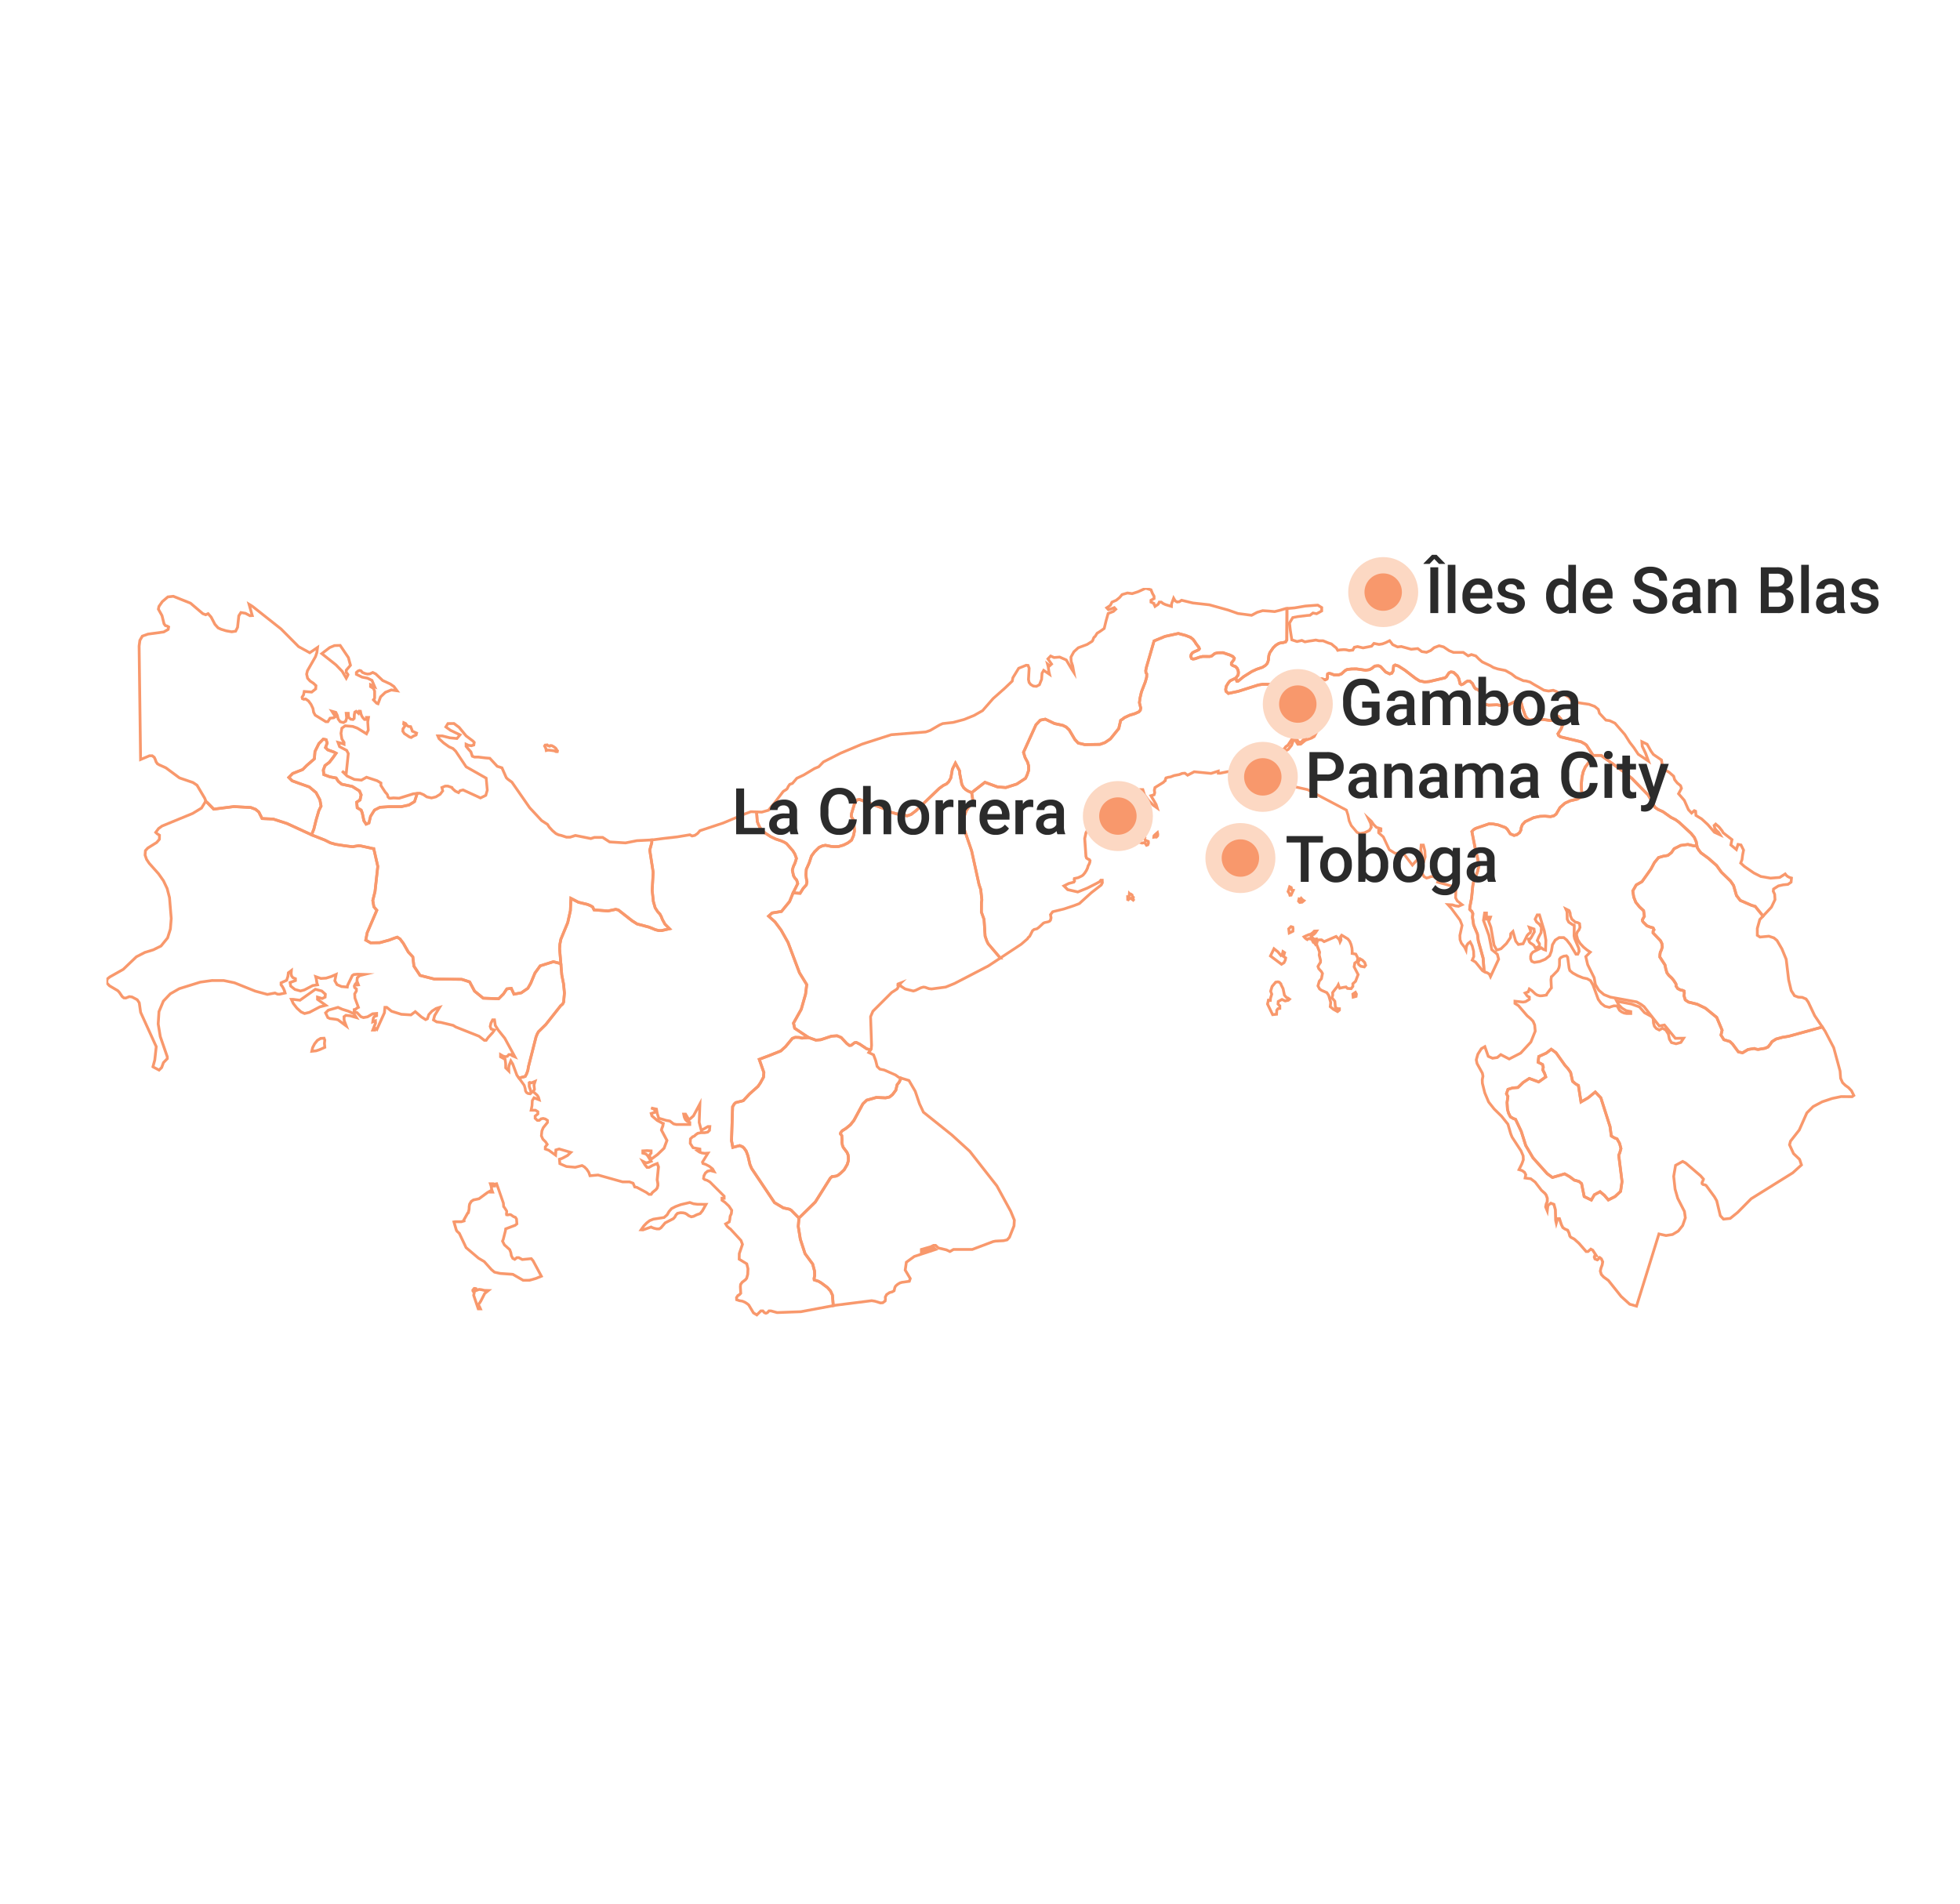 <?xml version="1.0" encoding="utf-8"?>
<svg xmlns="http://www.w3.org/2000/svg" xmlns:xlink="http://www.w3.org/1999/xlink" width="700" height="680" viewBox="0 0 700 680">
  <defs>
    <clipPath id="a">
      <rect width="624.26" height="259.866" fill="none" stroke="#f8986c" stroke-width="1"/>
    </clipPath>
  </defs>
  <g transform="translate(-402 -596)">
    <rect width="700" height="680" transform="translate(402 596)" fill="#fff"/>
    <g transform="translate(440 806)">
      <path d="M1891.635,468.782l-3.2-1.557-.945-4.7-.713-.594-1.685-.474-1.652-1.241-1.6-.9-4.4,1.293-2.1-1.513-5.154-5.749-2.643-4.5-.017-.054-1.593-5.029L1864,439.7l-.59-.2-1.258-.724-.729-1.45-.435-1.49-.155-2.578.289-2.04-.543-1.019.7-2.011,1.977-.6,1.737-.131,1.782-1.715,2.441-1.6,3.344,1.24,2-1.425-.28-.857-.7-1.365.181-1.06-.174-.6-1.705-.882.317-2.665,2.893-1.312,2.01-1.573,2.076,1.514.047.066,3.182,4.482,1.033,1.143,1.053,1.492.682,3.1.879.76,1.214.7.855,5.393,1.862-1.072,2.893-2.363,2.394,2.507.035.11,3.283,10.282.435,3.194.815.5,1.111.432,1.035,1.831.536,2.031-.434,1.571-.362.93,1.174,9.307-.01.068-.55,3.677-2.15,2.006-2.805,1.421-1.677-1.93-1.228-1.025-1.617.868Zm-2.319-2.239,1.915.931.911-1.6,2.466-1.323,1.808,1.509,1.218,1.4,1.983-1,1.791-1.671.488-3.264-1.189-9.421.436-1.119.348-1.261-.434-1.646-.8-1.408-.86-.335-1.3-.788-.488-3.58-3.222-10.089-1.6-1.671-2.239,1.829-3.192,1.838-1.007-6.356-.882-.507-1.2-1.04-.71-3.224-.9-1.278-1.032-1.142-.017-.024-3.152-4.44-1.334-.973-1.51,1.181-2.489,1.129-.168,1.418,1.471.761.358,1.232-.163.958.583,1.139.533,1.631-3.034,2.158-3.368-1.248-1.94,1.268-1.973,1.9-1.987.15-1.386.419-.391,1.118.49.92-.321,2.263.142,2.366.378,1.295.554,1.1.917.527.9.311,2.146,4.515.01.033,1.587,5.008,2.535,4.313,5.016,5.594,1.612,1.163,4.332-1.273,2.027,1.136,1.556,1.169,1.71.481,1.149.956Zm56.195-50.468-1.854-.422-2.136-2.869-.854-.827-2.213-.676L1937.2,409.3l.417-1.783-1.813-4.3-3.887-3.185-2.872-1.383-3.126-.768-1.373-.925-.518-1.758.109-.913-.023-.456-.222-.1-.637-.086-1.26-.616-.845-1.21.034-.629-.109-.223-.725-1.105-.586-.689-1.019-.948-.754-.991-.452-1.515-.278-1.362-1.874-2.887.047-1.087.141-.917.385-.778.316-1.009-.125-.991-.438-.9-2.739-2.877.012-.931.257-.41-.114-.238-1.009-.3-1.114-.437-1.437-1.429-.356-.578v-.3l-.047-.4.686-1.23-.233-1.652-1.343-1.241-.023-.028-1.386-1.711-.776-1.977-.38-2.426,1.375-2.406,2.1-1.2,3.125-4.4,1.221-2.292,1.608-1.957,1.826-.536,1.609-.28,1.093-.86.984-1.435,2.529-1.277,2.773-.376,2.236.535,1.354-.108.163.953.506.846.72.907,2.648,1.944,2.953,2.6,1.736,2.412,3.25,3.156,1.169,1.7,1.045,3.57,1.2,1.575,3.866,1.688,1.449.426,2.9,3.567.293.34-1.389,1.482-.833,2.992v2.116l.58.376,3.116-.291,1.982.658,1.242,1.049.043.074,1.77,3.026.013.032,1.559,3.795.008.068.873,7.317.889,3.707,1.046,1.634,1.118.416,1.429.079,1.572.677.889,1.253.019.04,2.284,4.824,3.109,4.606-.751.187-12.028,3.306-2.238.368-2.109.576-1.3.828-.622.908-.846,1.053-1.305.549-2.6.431-.793-.148-.573-.191-2.014.325Zm-1.272-1.315,1.1.251,1.881-1.128,2.446-.395.741.247.552.1,2.312-.383.964-.406.675-.84.7-1.031,1.606-1.019,2.3-.629,2.237-.368,11.373-3.126-2.361-3.5-2.3-4.853-.676-.953-1.151-.5-1.4-.077-1.573-.586-1.317-2.058-.942-3.928,0-.029-.868-7.278-1.494-3.636-1.692-2.892-.963-.813-1.6-.531-3.252.3-1.328-.86v-2.8l.935-3.36.95-1.014-2.434-3-1.211-.356-.029-.013-4.132-1.8-1.473-1.929-.026-.089-1.026-3.506-1.022-1.489-3.242-3.149-1.721-2.391-2.851-2.506-2.7-1.982-.845-1.064-.636-1.063-.041-.236-.6.048-2.208-.529-2.421.328-2.15,1.086-.925,1.35-1.411,1.111-1.8.314-1.476.434-1.349,1.642-1.2,2.261-.019.026-3.271,4.6-2.05,1.176-1.066,1.865.309,1.971.679,1.731,1.266,1.563,1.552,1.434.33,2.338-.692,1.241.016.135v.076l.145.236,1.206,1.2.9.353,1.375.4.544,1.138-.4.638,0,.243,2.564,2.693.579,1.185.173,1.371-.4,1.291-.351.709-.109.71-.031.712,1.8,2.777.312,1.526.382,1.276.592.778,1,.929.665.781.017.026.776,1.184.251.513-.029.544.5.715.883.432.63.086.9.427.056,1.139-.095.792.358,1.215.927.624,3.054.75,3.073,1.48,4.171,3.417,2.036,4.833-.4,1.691.829,1.309,2.089.638,1.086,1.051.024.033Z" transform="translate(-1361.1 -249.47)" fill="#f8986c"/>
      <path d="M301.611,179.8l2.023,1.515,2.5,3.044,2.437,1.838.643.7-.249,1.458-1.27.4-1.154-.177.484.589.9.984.483,1.45.483.187h1.33l2.507.308,1.757.14,2.7,2.925,1.755.552,1.61,3.65.422.422L322.5,200.9l6.372,9.169,4.2,4.514,2.143,1.4.66,1.031,1.092,1.182,1.172,1,.821.393.92.211,1.848.6,1.125-.007,1.928-.618,5.509,1.1,1.226-.384H354.7l2.509,1.62,5.469.333,4.025-.785,5.832-.284.055.884.009.641-.718,2.664,1.212,7.864-.353,6.513.413,3.868.609,2.139.844,1.294.821.893.521.983.374.974.872,1.582,2.232,2.242-3.855.868H374.56l-1.283-.321-2.319-.94-4.332-1.154-1.881-1.2-4.8-3.774-.74-.182-2.712.562-5.341-.411-.556-1.156-.489-.31-1.1-.483-3.285-.786-2.048-1.054-.15,3.659-.973,4.349-.016.04-2.437,5.907-.329,1.7-.1,1.5.5,6-3.225-.818-4.4,1.386-1.738,2.392-1.5,3.628-1.089,1.91-2.537,1.753-3.091.566-.98-2.1-1,.123-1.1,1.657-1.9,1.9-5.916-.218-3.291-2.681-1.712-3.219-2.543-.822-9.794-.1-5.33-1.361-2.362-3.577-.386-3.264-1.548-1.659-1.773-3.105-1.108-1.475-.726-.465-.795.259-1.786.683-3.512.971-3.5.05-2.144-1.224.6-3.041,3.333-7.774-.936-1.1-.432-2.5.808-3.238.981-8.918-1.341-5.882-4.225-.928-.739-.077-1.4.206-.645.165-3-.366-3.3-.513-1.992-.569-1.93-.973-4.611-1.817-.6-.3.974-2.4.794-3.2,1.006-3.461.737-1.5-.356-1.975-1.3-2.458-2.242-1.889-3.894-1.38-2.286-.844-1.624-1.635,1.815-1.835,3.575-1.408,1.346-1.359,2.623-2.283.2-2.5,1.471-2.975,1.835-1.862,1.545.316.535,1.647-.544,1.476.5.5,2.106.77,1.339.683-1.338,1.9-1.433,1.868-1.525,1.157-.5,1.361.144,1.181,1.855.685,2.359.43.867,1.33,1.044.874,3.735.8,2.79,1.741.718,1.691-.467,2.167-1.116.751.148,1.458,1.314.757.479,1.211.584,2.764.519.783.379-.155.553-2.241,1.509-2.4,2.194-1.11,3.318-.211h4.312l2.651-.573,1.757-1.065.735-2.24.145-.421v-.378l1.538-.15,1.487.616,1.075.742,1.5.337,1.36-.33,1.385-.841.719-.951-.361-1.379,1.677-.717,1.118-.009,1.754.609.261.492.895.792.7.329.386-.512,1.413-.361,6.181,2.838,1.481-.722.444-1.542-.359-3.94-7.042-3.99-3.761-5.633-.868-.847-1.349-.594-2.039-1.456-1.751-1.619-.769-1.781,2.463.023,2.712.686,2.214.214.52-.611-2.88-1.368-2.063-1.506,1.133-1.824Zm1.326,2.242-1.654-1.239-1.731.019-.354.569,1.238.9,3.972,1.886-1.7,2-2.809-.271-2.67-.675-.807-.008.076.175,1.55,1.432,1.9,1.36,1.42.626,1.072,1.046,3.687,5.523,7.29,4.13.423,4.649-.619,2.15-2.306,1.124-6.289-2.888-.73.186-.663.88-1.567-.735-1.139-1.007-.162-.305-1.219-.423-.744.006-.7.3.265,1.015-1.127,1.49-1.681,1.021-1.737.421-1.922-.43-1.147-.792L289.2,205.7l-.515.05-.069.2-.847,2.582-2.217,1.344-2.919.631h-4.4l-3.065.2-1.764.893-1.276,2.028-.636,2.578-1.608.658-1.077-1.626-.606-2.868-.319-.808-1.455-.839-.26-2.564,1.278-.86.315-1.463-.471-1.109-2.373-1.481-3.806-.813-1.349-1.129-.713-1.095-2.021-.368-2.509-.927-.247-2.027.687-1.862,1.651-1.252,1.345-1.754.655-.928-.257-.131-2.259-.826-1.1-1.111.645-1.748-.248-.763-.442-.091-1.341,1.361-1.314,2.658-.212,2.72-2.917,2.539-1.453,1.47-3.575,1.408-.97.981.77.775L246,201.1l4.057,1.438,2.53,2.132,1.467,2.767.442,2.453-.844,1.712-.979,3.367-.8,3.24-.644,1.584,4.358,1.718,1.866.941,1.841.526,3.231.5,2.793.34.513-.132,1.574-.232.92.1,4.355.957h.517l1.547,6.784-1.006,9.153-.773,3.1.35,2.022,1.161,1.36-3.536,8.247L270.5,257.4l1.283.732,3.1-.044,3.365-.931,1.754-.673,1.258-.41,1.277.818,1.254,1.67,1.747,3.059,1.691,1.814.4,3.354,2.019,3.057,4.84,1.236,9.826.1,3.073.993,1.808,3.4,2.874,2.342,5.145.189,1.523-1.524,1.3-1.957,2.177-.268.96,2.06,2.119-.388,2.172-1.5.945-1.657,1.52-3.679,2-2.755,4.986-1.571,2.142.543-.391-4.682.106-1.633.36-1.864,2.459-5.96.935-4.178.21-5.134,3.334,1.715,3.255.779,1.249.549.794.5.43.894,4.625.356,2.8-.58,1.169.287,4.955,3.893,1.69,1.079,4.242,1.13,2.312.937,1.1.274h.775l1.981-.446-1.054-1.059-.973-1.766-.377-.982-.433-.816-.79-.859-.971-1.491L372.165,244l-.431-4.033.352-6.489-1.229-7.97.737-2.733,0-.352-4.769.232-4.08.8-5.858-.356-2.482-1.6h-2.733l-1.324.414-5.505-1.095-1.827.586-1.44.009-1.98-.644-.963-.219-1.041-.5-1.316-1.126-1.192-1.29-.592-.925-2.066-1.352-4.329-4.655-6.317-9.089-1.457-1.061-.61-.61-1.5-3.406-1.577-.5-2.617-2.833-1.4-.112-2.457-.3H308.7l-1.1-.423-.565-1.7-.783-.857-.974-1.187v-1.7l1.443.665.887.136.466-.147.064-.373-.249-.271-2.46-1.855Zm32.015,5.382.371.371.185.052.187-.181.821.052.739.393.626.435.535.545.132.389.408.408-.206.95h-.98l-.567-.275-.8-.121-1.05-.128h-.389l-.948.255-.223-1.157-.195-.422-.367-.674.492-.777Zm.838,1.54-.989-.277-.224-.224-.121.011.043.081.252.548.042.22.038-.01h.581l1.131.138.96.144.014.007-.284-.29-.5-.348-.5-.264-.165-.01Z" transform="translate(-177.316 -131.86)" fill="#f8986c"/>
      <path d="M105.343,97.029,96.1,92.779l-4.813-1.55-4.192-.19-1.258-2.507L84.834,87.7,83.279,87.1l-5.94-.322-7.382.933L67.5,85.222l-.92-.666.177-.318-.309-.753-2.661-4.494-1.283-.855-4.831-1.655-4.884-3.62-2.354-1.053-.741-.436-.573-.8-.312-.895L48.494,69l-.5-.379-.709.006-3.762,1.588L43.5,68.287,43.1,37.84l-.11-8.931.292-2.194,1.027-1.746,2.2-.782,5.61-.768,1.291-.745.061-.312-.134-.082-.794-.241-.611-.832-.743-2.979L49.852,15.84l.262-1.277,1.293-1.851L53.543,10.9l2.232-.25L62.1,13.18l4.415,3.751.747.28.993-.46L69.631,18.3l1.353,2.588L72,22.022l.917.434,1.79.551,1.859.325,1.07-.166.526-1.065.449-4.144.993-1.541,2.016.333,1.566.832.063,0-1.324-4.671,2.363,1.456.023.018,10.216,8.084,6.228,6.275,3.65,2,3.447-2.34-.395,2.983-.507,1.532-2.868,5.019-.246,1.029.282,1.238.769.856,1.188.779,1.088,1.03-.12,1.62-1.757,1.4-2.425-.192-.179.862-.459.726.021.086.143.059.669-.129,1.282.878,1,1.368.721,1.543.24,1.338.453.837,3.56,2.195h.3l.778-1.212,1.421-.171.088-.056-1.69-2.641,2.891.819.654,1.338.295,1.24.541.745.785.207.462-.269.277-.854-.207-2.15h1.743l.121,1.683.489.454.452.058.086-.081.048-1.159.248-1.2.963-.572.449.392.312-.367,1.122.089.271,1.307.256.678.352.535.369.391h0v-.735h1.822l-.374,2.139.192,3.005L124.913,61l-3.653-2.262-1.588-.593-2.448-.213-.863.611-.272,1.592.291,1.819.8,1.248v1.551l-1.246-.516-.611-.161.164.444,2.505,1.322.718,1.407-.786,7.56.148.144,2.412,1.125,2.307.234,1.861-1.063,4.066,1.33,1.652.993-.027,1.012,1.464,2.244.529.575.322.474.162.677.175.182.206.052,1.131-.112,1.967.1,5.01-1.554,2-.19v.641l-.2.576-.847,2.582-2.217,1.344-2.919.631h-4.4l-3.066.2-1.764.892-1.275,2.028-.636,2.578-1.608.659L123.3,91.539l-.606-2.868-.319-.808-1.456-.839-.259-2.563,1.278-.86.315-1.463-.471-1.109-2.373-1.481-3.806-.813L114.25,77.6l-.713-1.095-2.021-.368-2.51-.926-.247-2.027.687-1.862,1.651-1.252,1.345-1.753.655-.929-.257-.131-2.259-.826-1.1-1.112.645-1.747-.248-.763-.442-.091-1.341,1.361-1.314,2.658-.212,2.72L103.651,72l-1.454,1.47-3.575,1.408-.97.981.77.775,2.076.766,4.057,1.437,2.529,2.132,1.466,2.767.442,2.452L108.15,87.9l-.978,3.367-.8,3.24ZM87.728,90.066l3.74.17,5,1.61.027.012,8.317,3.826.6-1.485.794-3.2,1.006-3.461.737-1.5-.356-1.975-1.3-2.458L104.05,79.72l-3.895-1.38L97.869,77.5l-1.624-1.635,1.815-1.836,3.575-1.408,1.346-1.359,2.623-2.283.195-2.505,1.471-2.975,1.835-1.862,1.545.316.535,1.647-.545,1.475.5.5,2.106.77,1.339.683-1.338,1.9-1.433,1.868-1.525,1.157-.5,1.361.144,1.181,1.856.685,2.359.43.867,1.33,1.045.874,3.735.8,2.79,1.741.718,1.691-.467,2.167-1.116.751.147,1.458,1.314.757.479,1.211.584,2.764.519.783.379-.155.553-2.241,1.509-2.4,2.194-1.11,3.318-.211h4.312l2.651-.573,1.757-1.065.661-2.016-.583.055-5.081,1.576-2.07-.1-1.231.122-.654-.166-.56-.584-.183-.762-.178-.262-.535-.582-1.68-2.575.02-.741L128.3,77.5l-3.537-1.157-1.753,1-2.794-.283-2.719-1.269-1.876-1.827.655-.754.394.3.224.139.141.052.652-6.263-.439-.861-2.564-1.353-.963-2.607,2.288.6-.578-.905-.35-2.187.37-2.163,1.5-1.063,2.949.256,1.808.675,2.793,1.729.335-.7-.183-2.862.061-.349h-.939l-.725-.767-.462-.7-.323-.855-.014-.069-.176.57-1.084-.947-.133.641-.062,1.485-.727.686-1.239-.16-.733-.68-.411,1.268-1.15.67L115,56.4l-.868-1.2-.159-.669-.81.509-1.176.142-.818,1.276h-1.135l-4.029-2.483-.657-1.213-.245-1.368-.624-1.336-.844-1.151-.8-.546-.552.106L101.4,48.1l-.245-.994.59-.932.321-1.547,2.91.23,1.107-.883.052-.711-.679-.643-1.222-.8-1.03-1.146-.391-1.719.333-1.4,2.89-5.057.446-1.347.09-.678-2.107,1.43-4.314-2.364-6.288-6.335L83.715,15.182l-.125-.077.96,3.387-1.58.105L81.3,17.708l-1.207-.2-.509.79-.443,4.086L78.3,24.074l-1.746.272-2.084-.364-1.919-.591-1.163-.551-1.236-1.373L68.8,18.875l-.8-.9-.7.323L66,17.807l-4.424-3.759-5.941-2.379-1.679.188L52.152,13.39l-1.1,1.576-.145.71,1.225,2.18.728,2.919.3.4.6.181.836.512-.283,1.44-1.854,1.07-5.7.781-1.759.626-.74,1.258L44,28.969l.109,8.858.4,30.892,2.575-1.087,1.247-.01.968.732.448.941.283.811.366.512.51.3,2.4,1.075,4.847,3.593,4.807,1.647,1.58,1.053,2.815,4.752.49,1.192.32.231,2.163,2.2,6.981-.882,6.186.335,1.856.707L86.639,87.9Zm53-27.921-.9-.277-1.035-.7-.93-.6-.7-1.073.074-1.155.634-.928-.429-.428.182-1.4,1.414.649.447.69.409.247.919.069.494,1.232.171.512.532.223,1.175.535-.351,1.314-1.158.5Zm-.462-1.189.32.1.628-.392.783-.341.008-.031-.4-.181-.93-.39-.31-.928-.246-.613-.536-.04-.709-.427-.655.959-.035.551.4.616.764.5ZM129.112,50.185l-1.086-.418-1.47-1.551.315-.578.183-.061.053-.162V45.137l-.3-.725-1.156-.694V41.98l.984.455-.378-.885-1.361-.664-1.941-.376-2.365-1.169v-1.2l.833-.723.785-.3.828.235.519.6.79.316.734.168.724-.076,1.142-.544,1.325.648,2.506,2.358,2.641,1.212,1.426.987,1.888,2.544-3.1-.438-1.923.768-1.544,1.466Zm-1.206-2,.633.668.767-2.065,1.852-1.758,2.348-.937,1,.141-.365-.491L132.92,42.9l-2.71-1.244-2.515-2.367-.756-.369-.861.41-1.06.112-.972-.223-1.088-.435-.482-.558-.219-.062-.31.12-.356.309v.126l1.687.834,1.939.375,1.815.885,1.546,3.621-.837-.387.367.892v2.635Zm-10.414-6.721-1.879-3.2-2.165-2.241-5.53-4.391,3.4-2.6,1.86-.764,2.384-.065,3.134,4.654.825,3.063-1.553,1.836v.422l.382.42.286.541-.259.654Zm-7.948-9.821,4.577,3.635,2.294,2.374,1.031,1.756.022-.042.07-.175-.012-.022-.557-.613V37.385l1.451-1.716-.646-2.4-2.734-4.06-1.652.045-1.567.644Z" transform="translate(-31.809 -8.16)" fill="#f8986c"/>
      <path d="M1520.9,22.412l1.786,1.092-.011,1.789-2.232,1.222-1.265-.25-1,.758-1.293.1-3.2.388-1.53.3-.958,1.618.262,2.342.491,3.16,1.439.472,1.744-.4,1.113.514,1.224-.225,1.355-.195,1.249-.211,1.2.268,1.506.008,1.927.789,1.178.384,1.016.856.872.694.373.626.483-.1,1.428-.1.93.059,1.012.247.964-.11.549-.976,1.489-.312,1.959.462,2.745-.54.947-1.092,2,.408,1.072-.173,1.1-.419,1.76-.865,1.272,1.635,1.487.7,1.309-.136,3.521.978,2.473-.253,1.456,1.106,1.44.218,1.318-.557,1.229-1.032,2-.741,1.815.458,2.069,1.395,1.378.54h3.552l1.646,1.157,1.062-.419,1.869.573,1.177,1.194,1.137.974,2.859,1.331,1.057.622,1.415.467,2.792.565,2.308,1.277,1.549,1.208,1.6.726.944.436.968.1,1.494.413,1.429.877,1.656.937,1.848,1.074,1.488.267,1.714-.274,1.181.445,1.235.723,1.393.2,2.091,1.318.97,1.274,2.542.581,3.444.5,2.146.8,1.491,1.223.409,1.411,2.083,2.233,1.278.189,2.031.969.068.078,3.545,4.073.02.032,1.771,2.8,1.438,1.863,1.525,2.288,2.286,1.541-.012-.032-.462-1.285-1.219-2.557-.2-2.613,2.787,1.358L1640.2,74.8l.784,1.094,3,2.051.4,2.5.9,1.022,1.293.773,1.74,1.51.382,1.3.83,1.04,1.234,1.019.445,1.3-.973,1.813,1.881,2.167,1.474,3.339.722.768.85-.742,1.028.435.129,1.559,1.866,1.144,2.217,2.032.019.022,2.1,2.438-.379-.457-.354-1.451,1.078-1.016,1.551,1.323,1.176,1.464.354.652,3.318,2.577-.409,1.913,1.169.978.517-1.55,1.722.334,1.1,2.212-.374,1.911-.217,1.678-.369.965,1.061.968,3.269,2.254,2.422,1.226,3.338.571,3.091-.236,2.246-1.426.661.835.433.355.521.267,1.05.307-.214,2.119-1.4.989-1.814.182-1.591.358-1.459.924-.059.437.487,1.041.131,2.141-1.364,2.854-.053.056-3.37,3.608-.419-.489-2.663-3.282-1.211-.356-4.161-1.817-1.473-1.929-.026-.089-1.026-3.506-1.022-1.489-3.243-3.149-.026-.036-1.7-2.356-2.851-2.506-2.7-1.983-.844-1.064-.636-1.063-.117-.687-.233-1.4-.62-1.406-1.124-1.376-4.156-3.847-1.234-.92-1.582-.795-2.911-2.052-1.792-.821-1.188-.839-.771-1.286-.011-.023-.639-1.363-1.037-1.75-5.788-5.912-3.166-2.524-7.62-5.531h-2.989l-2.479-3.853-.67-.461-1.077-.59-7.354-1.762-.89-.688-.333-.95,1.2-1.862.417-1.053-.468-2.031-.672-.753-.334-.129-.1.089-.154.4-.368.687-.679.414-1.052.084-2.4-.356-2.636-.046-2.521.258-1.052-.711-.732-1.079-.021-.061-1.03-2.913-.452-1.754-.311-.526-.308-.077-3.639,1.8-.955.306-.965-.063-2-.394-3.057.125-1.643-.367-.791-.611-.357-1,.119-.83-.067-.7-.3-.9-.468-.794-.451-.373-.811-.289-.542-.532-.43-.747-.351-.75-.735-.692-.456-.041-.557.312-.826.657-1.051.4-.836-.568-.484-1.975-.469-.843-1.179-1.1-.636-.11-.432.218-.9,1.345-.667.505-5.7,1.346-1.753.159-2.031-.425-1.608-1.021-3.714-2.865-2.241-1.431-.87-.274-.14.08-.209,1.722-.567.977-1.133.393-1.7-.791-1.8-1.913-.512-.228L1542,45.1l-.623.077-.291.181-.627.524-1.011.568-1.548.236-3.321-.474-1.744.023-1.392.152-.6.317-1.349,1.229-1.159.414-1.79.017-1.209-.462-.493-.085-.078.031-.023.133.033.778-.277.879-1.037.524-1.249-.407-.792-.082-.724.106-2.461,1.081-.463.368-.181.409.1.449.353.589.311.744v.769l-.661.625-1.122.362-4.938.136-1.763-.121-.837-.645-.735-.822-.823-.759-2.182-.888-1.331-.281-1.493-.106-1.367.022-1.391.216-7.278,2.293-3.725.787-1.181-1.029-.14-.971.243-1.271.763-1.286.769-.894,2.63-1.279.42,1.241,1.822-1.467.025-.016,2.953-1.856.029-.013,1.768-.817,2-.678.851-.528.543-.53.246-.487.178-.609.181-1.685.392-1.159,1.271-1.842.94-.923,1.211-.765.819-.225.9-.109.636-.179.239-.387.046-8.88V23.675l3.2-.272,3.8-.652Zm.783,1.65-1.03-.629-4.3.315-3.789.651-2.3.2v1.77l-.014,2.714.007-.011,1.272-2.149,2.024-.393,3.243-.393,1.013-.082,1.127-.853,1.349.267,1.4-.765Zm-8.338,12.38-2.285-.749-.59-3.8-.226-2.021-.029,5.652-.59.958-1.085.306-.9.11-.6.166-1,.628-.8.782-1.138,1.648-.312.922-.179,1.663-.229.783-.363.718-.74.722-1.042.646-2.063.7-1.691.781-2.874,1.806-2.132,1.718-.977-.034-.3-.877-1.423.692-.577.671-.629,1.061-.179.935.063.438.525.457,3.214-.679,7.28-2.3,1.534-.238,1.48-.024,1.6.114,1.485.313,2.433.99,1.008.933.689.771.524.4,1.413.1,4.747-.13.771-.248.183-.173v-.138l-.205-.492-.4-.663-.211-.928.414-.937.757-.6,2.7-1.187.981-.144,1.023.106.958.312.293-.148.1-.31-.03-.708.134-.79.861-.344.868.15,1.123.429,1.432-.014.812-.29,1.3-1.18.884-.465,1.652-.178,1.846-.024,3.251.464,1.222-.186.772-.433.609-.509.537-.335.9-.111.685-.01.9.4,1.81,1.92,1.161.539.4-.139.278-.478.245-2.017.955-.546,1.414.445,2.408,1.54,3.713,2.865,1.4.886,1.708.357,1.533-.139,5.425-1.282.365-.277.957-1.424.96-.486,1.257.218,1.512,1.415.61,1.1.424,1.732.086.059.42-.161.769-.611.9-.5,1.109.1,1.126,1.06.422.9.331.572.287.282.769.274.722.6.611,1.036.371,1.113.089.93-.1.7.175.489.383.3,1.3.29,3.044-.125,2.052.4.71.046.7-.226,3.9-1.927,1.069.267.6,1.008.018.069.464,1.8.988,2.79.552.814.591.4,2.22-.227,2.761.048,2.354.348.7-.056.244-.149.211-.393.221-.572.744-.647,1.121.434,1,1.125.6,2.584-.568,1.434-.989,1.533.073.208.487.376,7.275,1.743,1.239.678.878.6,2.293,3.563h2.768l7.91,5.742,3.224,2.569.022.022,5.893,6.02,1.133,1.917.639,1.361.637,1.061.94.664,1.792.821,2.925,2.063,1.594.8,1.347,1,.019.018,4.226,3.912.022.027,1.232,1.508.726,1.645.338,2.025.506.846.72.907,2.648,1.944,2.953,2.6,1.736,2.412,3.251,3.157,1.168,1.7,1.045,3.57,1.2,1.576,3.866,1.688,1.449.426,2.543,3.134,2.546-2.725,1.186-2.481-.1-1.692-.53-1.134.16-1.19,2-1.266,1.82-.409,1.613-.162.817-.575.084-.838-.343-.1-.7-.359-.6-.491-.168-.213-1.7,1.077-3.464.265-3.609-.618L1676.23,119l-3.38-2.331-1.615-1.473.57-1.491.209-1.608.312-1.593-.73-1.465-.375-.073-.7,2.111-2.758-2.307.4-1.888-2.987-2.32-.412-.757-1.061-1.321-.8-.68h0l.162.662.509.615.722.681,1.456,2.35-3.633-1.669-2.43-2.822-2.1-1.927-2.216-1.359L1655.261,97l-1.011.882-1.5-1.594-1.483-3.358-2.234-2.574,1.093-2.036-.213-.622-1.1-.905-1.017-1.275-.354-1.205L1646,83.056l-1.351-.808-1.2-1.356-.38-2.363-2.79-1.908-.921-1.284-1.3-2.344-.937-.456.052.689,1.16,2.434.478,1.33,1.067,2.923-5-3.372L1633.25,74.1l-1.448-1.879-1.763-2.792-3.427-3.937-1.708-.815-1.475-.218-2.485-2.664-.389-1.342-1.122-.92-1.89-.7-3.4-.493-2.915-.666-1.08-1.418-1.757-1.107-1.376-.194-1.332-.779-.853-.322-1.619.258-1.829-.328-2-1.162-1.671-.946-1.316-.808-1.276-.353-1.05-.106-1.093-.5-1.709-.774-1.581-1.233-2.1-1.164-2.7-.546-1.573-.519L1582.183,45l-2.919-1.356-1.288-1.106-1.014-1.029-1.292-.4-1.237.488-1.828-1.285h-3.425l-1.657-.649-2.015-1.359-1.345-.34-1.549.573-1.211,1.017-1.717.726-1.971-.3-1.345-1.022-2.268.232-3.52-.978-1.4.145-1.955-.924-.918-1.181-1.094.535-1.221.464-1.353.218-1.61-.328-.79.911-3.294.649L1535,38.251l-.827.173-.577,1.026-1.649.188-1.1-.269-.775-.05-1.295.089-1.113.229-.644-1.08-.745-.593-.872-.735-1.045-.342-1.764-.722-1.42-.008-1.115-.249-1.073.181-1.352.194-1.507.277-1.092-.5Zm23.3-13.909,1.1.587-1.261,1.055-1.092-.144-.206-.88Z" transform="translate(-1088.147 -16.764)" fill="#f8986c"/>
      <g transform="translate(124.131 59.839)">
        <path d="M1855.972,222.225h3.359l7.91,5.742,3.224,2.569.022.022,5.894,6.02,1.133,1.917.638,1.362.636,1.061.94.663,1.791.822,2.925,2.063,1.594.8,1.347,1,4.246,3.93.022.027,1.232,1.508.726,1.645.342,2.062-1.6.128-2.208-.529-2.421.328-2.15,1.085-.925,1.35-1.411,1.111-1.8.314-1.476.434-1.349,1.642-1.2,2.261-.019.026-3.271,4.6-2.051,1.176L1871,271.236l.308,1.971.679,1.731,1.266,1.563,1.552,1.434.33,2.338-.691,1.242.016.135v.075l.145.236,1.206,1.2.9.353,1.375.4.544,1.139-.4.638,0,.242,2.565,2.693.578,1.185.173,1.371-.4,1.291-.351.709-.109.71-.031.713,1.8,2.777.311,1.526.382,1.276.592.778,1,.929.665.781.017.026.776,1.184.251.512-.029.544.5.715.883.432.63.085.9.427.056,1.14-.094.792.358,1.215.927.624,3.054.75,3.074,1.48,4.171,3.418,2.036,4.832-.4,1.691.829,1.309,2.089.638,1.085,1.051,1.964,2.638,1.1.251,1.882-1.128,2.445-.395.741.247.552.1,2.312-.383.963-.405.676-.841.7-1.031,1.606-1.019,2.3-.629.026,0,2.212-.363,12.057-3.313.34-.084,1.2,1.777.013.025,3.107,5.962,2.3,8.453,0,.047.189,2.495.62,1.387.929.887,1.145.829,1.116,1.184,1.049,2.118-1.084.792-4.039-.04-3.1.648-3.493,1.167-3.143,1.659-2.126,2.134-2.7,6.09-3.1,3.95-.273,1.034,1.31,2.879,2.186,2.092.808,2.406-3.38,3.074-14.852,9.255-4.805,4.86-.022.018-2.767,2.237-2.8.291-1.394-1.5-1.3-5.4-.756-1.321-2.87-3.911-.137-.1-.923-.219-.569-.527v-.735l.449-.971-.849-.972-5.22-4.471-.808-.433-2.093,1.153-.613,3.621.481,4.433.929,3.221,2.41,4.71.349,2.487-1.022,2.949-1.69,2.117-2.187,1.309-2.529.4-2.17-.484-3.548,11.435-4.474,14.391-.55-.166-2.463-.7-3.175-2.882-.025-.032-4.5-5.642-1.675-1.217-.957-1.037-.43-1.439.277-1.281.418-1.1.154-.9-.376-.819-.165-.127-.155.3-.649.464-1.3-.522-.381-1.069.367-.931-.74-1.132-.274-.153-.878.761h-1.063l-2.7-3.082-1.613-1.456-1.3-.681-.471-.631-.278-1.072-.4-.822-.933-.408-.811-.573-.6-1.218-.011-.033-.531-1.629-.848,3-.678-3.008-.1-3.736-.442-1.614-.609-.234-.646.537-.418,3.611-1.372-3.319.215-1.189.367-.9.013-.989-.345-.973-.37-.506L1837.5,378.4l-.03-.039-2.213-2.873-1.391-1.061-2.445-.328.325-1.532-.319-.606-.733-.5-1.557-.47,1.268-2.555.488-1.343-.054-1.2-.707-1.668-3.185-4.892-.529-1.288-.974-3.349-2.219-2.778-2.629-2.574-.02-.025-2.006-2.533-1.426-3.392-.009-.037-.866-3.471-.042-1.395.242-1.187-.177-.9-1.9-3.44-.313-1.531.616-2.2,1.349-2.121,1.879-1.092,1.349,3.823,1.195.527,1.423-.216,1.385-1.157,3.078,1.607,3.79-1.953,3.508-3.8,1.485-3.706-.185-1.985-.5-1.189-.826-.862-1.231-1.042-.026-.03-3.048-3.556-1.414-.88v-1.633l3.363.366.745-.128,1.024-.619v-.209l-.414-.2-.408-.419-.234-.393-.751-.974,1.507-.614.022,0,.535-1.393,1.447.965,1.215,1.145.609.381.788.219.708-.02,1.225-.187.083-.212.037-.052,1.324-1.835.182-.177-.147-2.755.2-1.394.449-.288,1.832-1.891.393-.862.167-.843.017-2.235.63-.8,1.168-.57,1.334-.188.734.773.549,4.027.206.7.895.754,1.669.917,1.824.746,1.534.32,1.4.8.792,1.414-.356-1.945-2.3-4.651-.749-3.2,1.366-1.366-.651-.428-.021-.017-1.3-1.069-1.236-1.326-.494-.785.848,2.006.168,1.333-.684,1.434h-1.249l-2.14-3.606-1.23-1.6-.867-.712-1.323-.006-1.185.77-.878,1.484-.361,2.2-.692,1.817-1.742,1.4-2.116.871-2.1.328-1.217-.493-.52-1.112-.019-1.144.242-.936.758-.893,1.286-.642-.375.124-.617-1.141-.524-.395-.649-.383-.517-.558-.445-1.215-1.025,2.078-2.243.331-1.171-1.486-.778-2.73-.059.059-.1,1.326-1.568,2.306-2.046,1.963-1.9.6.774.64.548,2.1-3.435,7.389-.81-1.771-.592-.366-.862-.339-.47-.253-.393-4.988-1.726-6.216,0-.036-.289-2.288-1.359-3.28-.009-.06-.416-2.757.111-1.3-.258-.567-.313-.261-.545-.59.08-1.13.611-3.159.423-4.359.005-.025.332-1.635.389-1.27.632-1.232.393-1.09.347-1.563-.05-1.165-.479-2.494-.368-1.063-.007-.034-1.557-7.894.749-.846.868-.564,5.007-1.709,1.608.077,1.85.342,2.688.978.8.719,1.017,1.564,1.049.451.731-.19.816-.615.384-.737.114-.87.448-1.173,1.158-1.228,3.174-1.5,2.305-.483,1.857-.065,1.975.168.981-.238.673-.5,1.366-2.336,1.9-1.667,1.966-.888,2.6-.61.955-.589.377-.73-.245-1.475-.049-2,0-.028.238-2.649.5-2.092.762-1.681,2.153-2.866Zm3.034,1h-2.4l-.489,1.042-.031.041-2.118,2.819-.677,1.495-.465,1.929-.229,2.548.046,1.868.287,1.733-.656,1.272-1.33.82-2.668.625-1.742.786-1.667,1.462-1.388,2.374-1,.739-1.335.325-2.077-.176-1.711.06-2.106.441-2.9,1.366-.892.946-.335.877-.121.929-.57,1.094-1.155.871-1.255.326-1.642-.707-1.11-1.706-.56-.5-2.428-.884-1.7-.315-1.349-.064-4.709,1.607-.649.422-.331.374.242,1.228,1.214,6.146.368,1.065.007.035.5,2.6.059,1.37-.389,1.754-.436,1.21-.015.029-.606,1.181-.355,1.162-.311,1.539-.427,4.379-.6,3.123-.045.638.207.224.438.365.462,1.013-.124,1.441.389,2.58,1.364,3.291.3,2.385,1.732,6.238.357,4.531.828.325.926.573.034.075,2.37-5.1-.375-1.438-2-1.653-1.052-5.269-1.963-5.4.492-3.179h1.586v1.463h1.635l-.487,1.445-.31.566.742,2,.008.045,1.089,6.256.742,1.365,1.006-.318,1.8-1.729,1.358-2,.105-1.427,1.521-1.537,1.193,4.185.691.876,1.151-.17,1.36-2.756.587-.679.486-.324.112-.3-.824-2.167,2.982,1.045.183,1.478-1.24,2.235-.588.75-.141-.01.089.243.281.3.572.337.743.56.322.6.382-.126.29-.132.089-.064v-.384l-.83-1.262.646-1.548.764-1.433.127-1.627-.593-.905-1.028-.853-.681-1.29.991-2.035h1.474l1.869,6.175.005.031.556,3.3-.151,4.252-1.445-.512-.367-.228-.191-.163-2.672,1.332-.477.562-.15.582.013.8.263.562.6.242,1.714-.267,1.874-.771,1.418-1.138.56-1.468.375-2.288,1.093-1.848,1.632-1.061,1.978.009,1.23,1.009.035.045,1.3,1.69,1.88,3.168h.049l.286-.6-.114-.9-1.464-3.466-.2-1.042v-.052l.068-3.418-.261-.05-1.6-1.058-.643-1.249-.087-2.708-.941-2.171,2.6,1.307.432,1.076.109,1.011.441,1.029,1,.862.9.214.9.494.2,1.728-.436,1.08-.573.7-.242.78.406,1.547.81,1.287,1.126,1.208,1.229,1.01,1.633,1.074-1.841,1.841.6,2.544,2.313,4.674.442,2.413,1.132,1.9,1.7,1.442,2.17.859,9.444,1.719,1.667.933,1.151.865.04.051,5.251,6.672,1.831-.327,3.929,4.782,3.655-.038-1.594,2.434-2.022.573-1.978-.506-.879-1.437-.374-1.827-.806-1.277-.823-.452-1.134.645-1.393-.717-.8-.938-.383-1.282-.1-1.5-.416-.553-2.518-1.376L1872.582,313l-2.658-.967-4.216-.816.17.312,1.086,1.093,1.354.8,1.942.42v1.568h-1.991l-1.03-.183-1.05-.482-.856-.671-.743-1.367-.768-.032-1.02.3-.628.265-1.866-.456-1.478-1.132-1.117-1.523-.024-.067-1.848-5.062-.82-1.463-1.023-.581-1.47-.306-1.962-.8-1.806-.992-1.2-1.013-.311-1.064-.005-.037-.51-3.744-.158-.166-.668.094-.819.4-.278.354-.015,1.989-.208,1.05-.514,1.125-2.033,2.1-.16.1-.118.843.166,3.112-.444.433-1.236,1.712-.246.632-1.857.283-.92.026-1.073-.3-.815-.51-1.226-1.155-.337-.225-.294.766-.479.075-.185.075.192.322.2.207.822.4v1.4l-1.668,1.008-1.069.184-2.323-.253,1,.624,3.122,3.642,1.21,1.024.989,1.032.637,1.5.222,2.38-1.644,4.1-3.752,4.068-4.408,2.271L1823.4,330.2l-1.087.908-1.987.3-1.856-.819-1.091-3.092-.625.363-1.139,1.791-.51,1.823.234,1.144,1.9,3.444.246,1.247-.259,1.27.036,1.171.83,3.329,1.343,3.2,1.9,2.4,2.628,2.573,2.381,2.98,1.014,3.488.473,1.152,3.182,4.887.811,1.915.071,1.582-.576,1.583-.767,1.545.57.172,1.067.723.6,1.147-.176.83,1.639.22,1.707,1.3.04.052,2.223,2.887,1.272,1.115.522.714.453,1.28-.018,1.358-.29.709.956-.8,1.629.626.607,2.219,0,.06.073,2.7h1.237l.79,2.424.452.926.519.366,1.178.515.6,1.243.254.978.218.292,1.207.634,1.751,1.58.019.022,2.416,2.763h.236l1.125-.976,1.1.614,1.731,2.65.409-.276.986.756.609,1.325-.222,1.3-.426,1.121-.207.956.29.97.733.794,1.7,1.239.042.053,4.512,5.663,2.942,2.671,1.851.529,4.181-13.449,3.821-12.315,2.884.643,2.15-.338,1.865-1.116,1.47-1.842.887-2.559-.292-2.082-2.377-4.646-.013-.046-.966-3.351,0-.043-.5-4.614.717-4.234,2.992-1.648,1.382.741.041.035,5.316,4.553,1.212,1.387-.1.581-.42.908v.078l.056.052.861.2.426.308,3,4.084.855,1.495,1.269,5.285.875.941,2.006-.209,2.515-2.033,4.848-4.9,14.875-9.269,2.83-2.574-.522-1.553-2.147-2.054-.04-.088-1.5-3.291.416-1.578.064-.081,3.083-3.933,2.727-6.145,2.364-2.372,3.35-1.768.039-.013,3.587-1.2,3.266-.682,3.815.038.136-.1-.609-1.23-.949-1.007-1.124-.814L1945,339.916l-.771-1.726-.2-2.621-2.242-8.257-3.044-5.841-.77-1.143-11.749,3.23-.026,0-2.212.363-2.108.576-1.3.828-.622.908-.846,1.053-1.305.549-2.6.431-.793-.148-.573-.191-2.013.325-2.061,1.235-1.854-.422-2.135-2.869-.854-.827-2.214-.676-1.252-1.977.417-1.783-1.813-4.3-3.887-3.185-2.872-1.383-3.126-.767-1.373-.925-.518-1.758.109-.913-.022-.456-.222-.1-.637-.086-1.26-.616-.845-1.209.033-.629-.109-.223-.725-1.106-.587-.689-1.019-.948-.754-.99-.452-1.515-.278-1.362-1.874-2.886.047-1.087.141-.917.384-.777.316-1.009-.125-.991-.438-.9-2.74-2.877.013-.931.257-.41-.114-.238-1.009-.3-1.113-.437-1.437-1.429-.356-.578v-.3l-.047-.4.685-1.23-.233-1.652-1.343-1.241-.023-.028-1.386-1.711-.776-1.977-.38-2.426,1.375-2.406,2.1-1.2,3.125-4.4,1.221-2.292.031-.038,1.576-1.918,1.826-.537,1.609-.28,1.093-.86.983-1.435,2.529-1.277,2.773-.376,2.236.535.356-.029-.143-.864-.62-1.406-1.124-1.376-4.156-3.846-1.234-.92-1.582-.795-2.911-2.052-1.792-.822-1.188-.838-.771-1.286-.65-1.386-1.037-1.75-5.788-5.911-3.167-2.524Zm-11.4,55.9-.1-.256.072,2.25.421.816,1.215.8.792.151.087.718-.05,2.519.188-.606.6-.736.284-.7-.112-.963-.325-.179-1.007-.239-1.361-1.172-.591-1.38Zm-10.825,1.074h-.106l-.5,1.016.351.665.99.822.032.049Zm-18.211,1.525h-.849v-.445l-.05.325,1.9,5.235.007.037.99,4.958.955.79-1.084-1.994-.014-.081-1.095-6.291-.869-2.338Zm16.184,3.382-.367-.129.193.509-.358.953-.641.427-.414.479-.334.677.416-.254.317.023.21-.268,1.044-1.88Zm3.662.5-.125-.412-.079,1-.852,1.6-.412.992.7,1.069v1.163l.292-.146.638.542.212.132.058.021.1-2.788Zm33.29,25.654-9.378-1.707-2.414-.956-1.957-1.656-.888-1.492,1.54,4.219.948,1.293,1.2.917,1.341.327.373-.158,1.233-.368,1.146.047-1.029-1.888,6.377,1.234,2.974,1.082,1.825,2.087.494.27-1.329-1.688-.993-.746Zm-3.819,3.077,0,0-1.533-.909-.511-.515.28.515.6.471.827.379Zm11.856,5.581-1.369-1.74.007.1.29.971.533.627.735.378.966-.549Zm2.284.2-.439-.534-.4.072Zm3.423,4.165-1.776-2.162.371,1.81.576.941,1.324.339,1.4-.4.363-.554Zm-27.466,77.659-.682-.065-.012.031.1.292.374.15.008-.006Zm-16.627-74.885,2.077,1.515,3.23,4.548,1.033,1.142.017.025,1.036,1.467.682,3.1.878.76,1.214.7.855,5.393,1.862-1.072,2.892-2.363,2.394,2.507.035.11,3.283,10.282.435,3.194.815.495,1.111.432,1.035,1.831.016.062.52,1.969-.434,1.57-.009.024-.353.907,1.174,9.306-.01.068-.55,3.677-2.151,2.006-2.805,1.421-1.677-1.931-1.228-1.025-1.617.868-1.233,2.159-3.2-1.557-.945-4.7-.713-.594-1.685-.474-1.652-1.241-1.6-.9-4.4,1.293-2.1-1.513-5.155-5.749-.025-.043-2.618-4.453-.017-.054-1.593-5.029-1.937-4.075-.59-.2-1.258-.724-.729-1.45-.435-1.49-.155-2.578.007-.05.282-1.99-.543-1.02.7-2.011,1.978-.6,1.737-.131,1.782-1.715,2.441-1.6,3.344,1.24,2-1.425-.28-.857-.7-1.364.181-1.06-.174-.6-1.705-.882.317-2.665,2.893-1.312Zm1.356,2.226-1.334-.973-1.51,1.181-2.488,1.129-.169,1.418,1.471.761.358,1.232-.164.958.584,1.138.533,1.631-3.034,2.158-3.368-1.248-1.94,1.268-1.973,1.9-1.987.15-1.386.419-.391,1.118.49.921-.321,2.263.143,2.366.378,1.295.553,1.1.917.528.9.311,2.146,4.515.01.033,1.587,5.008,2.535,4.312,5.016,5.594,1.611,1.163,4.332-1.273,2.028,1.136,1.556,1.169,1.71.481,1.148.956.917,4.561,1.914.931.911-1.6,2.466-1.323,1.807,1.509.026.03,1.191,1.372,1.983-1,1.792-1.671.488-3.264-1.188-9.421.436-1.119.349-1.261-.434-1.646-.8-1.408-.86-.335-1.3-.788-.488-3.58-3.222-10.089-1.6-1.671-2.239,1.829-3.192,1.838-1.007-6.356-.883-.507-1.2-1.04-.71-3.224-.9-1.278-1.032-1.142-.017-.024Z" transform="translate(-1449.478 -222.725)" fill="#f8986c"/>
        <path d="M570.262,477.961l-1.637-.995-1.709-2.864-.482-.4-.714-.461-.835-.351-.989-.161-1.384-.455-.078-1.263.64-.98.623-.366.237-.259-.116-2.12.1-1.056.67-.928,1.2-.916.319-.4.341-1.268.073-1.845-.364-1.484-2.768-1.693.046-2.367,1.094-3.2-.426-1.126-3.7-4.021-.35-.209-.894-.825-.8-1.3,1.547-.891.15-.673.123-1.132.416-.91.118-.983-.859-1.286-1.341-1.266-1.255-.88v-1.487h.79v-.02l-4.928-4.921-.939-.526-.854-.251-.69-.624.2-1.35.585-1.115.951-.808,1.294-.288.064.017-.769-.607L551.706,424l-1.143-.353-.315-.975,1.584-2.578-.24.016-1.126-.146-.956-.336-1.676-1.137.746-.162-1.462-.28-1.2-1.845.077-1.989,1-.95.594-.234.48-.459.829-.583,1.049-.211-.833-3.168.171-4.525-1.312,2.445-1.7,1.509.478.216v1.558H541.4l-1.146-.264-1.311-1-1.214-.211-2.528-.746,1.463.772.685.261-.244,1.4-.321.8-.113.414,1.976,3.731-1.15,3.1-2.461,2.371-2.225,1.632.385.624-2.115.8-.4-.051.565.69h.294l1.329-.719,2.041-.829.677,1.785-.458,4.686.221,1.22.027.838-.295,1.105-.495.65-1.268,1.035-.6.852h-1.216L530.483,434l-3.3-1.772-.941-.147-.6-1.4-1.028-.386-2.427.008-8.74-2.45-3.176.293-.539-1.538-.649-.985-.765-.758-.607-.363-2.329.588-3.293-.288-2.719-1.166-.2-2.279,1.24-.388,1.878-.995.507-.48-3.184-.928-.691.2-.162,2.411-3.113-2.235-1.5-.532v-1.246l.587-.791-.366-.556-1.009-1-.607-1.389.2-1.956.533-1.284,1.452-1.8v-.282l-.464-.306-.576-.147-.521.1-.73.581h-1.019l-1.1-1.016v-1.255l.989-.8,0-.246-.508-.3-2.024-.03.44-2.189.1-1.872.891-1.473,1.274.484-.294-.455-1.26-1.119.022.1-.726.709-1.136-.171-.738-.485-.445-.766-.118-.859-.309-1.055-2.2-3.045.732-.282,1.945-.522.357-.662.417-1.149.213-1.312,2.731-10.72.471-1.148.473-.84,2.649-2.6,5.333-6.753.608-.5.108-.152.193-.411.27-3.1-.283-3.091-.65-3.319-.788-9.436.106-1.633.36-1.864,2.459-5.96.935-4.178.21-5.134,3.334,1.715,3.255.779,1.249.55.794.5.43.894,4.625.356,2.8-.58,1.169.288,4.955,3.892,1.69,1.08,4.242,1.13,2.312.937,1.1.274h.775l1.98-.446-1.054-1.059-.974-1.766-.377-.982-.433-.816-.79-.859-.972-1.491-.674-2.367,0-.043-.427-3.99,0-.04.349-6.449-1.229-7.97.737-2.734-.007-.489-.054-.862.815-.039,4.048-.53,4.689-.531,4.672-.776.807.415.7-.158.837-.587.894-1.043L558,301.154l8.079-3.381,1.913-.69,2.572.089.094,1.317.032.307.144,2.128.335.925.561,1.144,1.046,1.193.716.629,1.881,1.244,1.77.832,1.876.617,1.222.53.892.551,2.307,2.631.784,1.276.638,1.754-.56,1.829-.6,1.284L583.4,318.5l.366,1.767.432.743.607.656.271.71.25.95-1.718,3.461-1.281,3.142-3.07,3.749-3.382.547-.729.656,1.908,1.719.03.04,2.186,2.936.016.028,2.5,4.445,4.088,10.841,2.664,4.341-.449,3.654-1.56,5.46-2.7,4.841.341,1.457,6.014,3.993-3.923.331-.982-.249-1.293-.035-.8.3-2.34,2.835-1.814,1.649-3.918,1.57-3.416,1.29,1.524,4.347-.141,1.878-1.206,2.206-.878,1.275-3.055,2.723-2.314,2.492-2.721.694-.367.334-.492.849-.377,11.906.345,1.837,2.11-.549,1.295.547.6.564.835,1.167.652,1.782.717,3.063.567,1.348,8.085,12.062,2.986,1.778,2.164.469.775.449,2.963,3-.265,3.141.727,4.477,1.637,5.034,2.738,3.727.712,2.649.059,1.688-.221,1.091.013.092,1.315.43,1.04.621,2.26,1.689,1.162,1.314.757,1.642.331,4.284L585.99,476.68l-8.609.317-2.2-.6h-.428l-.478.54-.833.326-.844-.326-.472-.54h-.287Zm-.905-1.72.757.46,1.316-1.3h1.152l.608.7.251.1.247-.1.617-.7h1.011l2.181.592,8.382-.309,11.077-2.07-.248-3.21-.62-1.346-1-1.127-2.136-1.6-.9-.537-1.8-.588-.127-.878.232-1.146-.051-1.456-.634-2.357-2.722-3.705-1.711-5.26-.759-4.675.236-2.8-2.545-2.581-.523-.3-2.17-.47-3.32-1.977-.063-.094-8.2-12.236-.637-1.515-.722-3.086-.585-1.6-.7-.976-.4-.375-.818-.345-2.819.734-.562-3,0-.054.387-12.212.7-1.2.666-.605,2.677-.683,2.163-2.327,2.982-2.659.781-1.134,1.078-1.971.109-1.454-1.778-5.071,4.325-1.634,3.736-1.5,1.628-1.48,2.464-2.985,1.234-.465,1.6.043.927.235.9-.076-3.953-2.624-.519-2.22,2.835-5.078,1.507-5.273.4-3.23-2.531-4.124-4.095-10.859-2.446-4.351-2.118-2.845-2.66-2.4,1.774-1.6,3.3-.533,2.735-3.339,1.246-3.054,1.559-3.141-.141-.536-.183-.479-.551-.6-.569-.979-.448-2.161.395-1.447.606-1.3.441-1.442-.489-1.344-.687-1.117-2.152-2.454-.7-.435-1.134-.492-1.869-.613-1.891-.889-2-1.322-.817-.717-1.176-1.342-.644-1.312-.4-1.109-.153-2.259-.032-.3-.031-.428-1.481-.051-1.72.62-8.1,3.388-8.176,2.71-.8.928-1.1.774-1.251.28-.835-.429-4.384.727-4.7.532-3.924.514.007.539-.718,2.664,1.212,7.864-.353,6.512.414,3.868.609,2.139.844,1.294.821.893.522.983.374.974.873,1.583,2.232,2.242-3.855.868h-1.009l-1.283-.321-2.319-.94-4.332-1.154-1.881-1.2-4.8-3.774-.74-.182-2.712.563-5.341-.411-.556-1.155-.489-.31-1.1-.483L506.3,330.4l-2.048-1.054-.15,3.659-.974,4.349-2.453,5.946-.329,1.7-.1,1.5.777,9.307.649,3.315.3,3.23-.293,3.364-.307.653-.237.333-.628.517-5.306,6.718-2.592,2.546-.373.662-.421,1.026-2.708,10.63-.215,1.339-.475,1.307-.6,1.106-1.745.468,1.5,2.081.379,1.292.1.737.228.392.357.235.4.06-.1-.467-.525-1.536v-1.726l.621-.336.646.163,2.126-.889-.694,2.229.188,1.624-.363.588,1.2,1.065.508.785.569,1.986-2.4-.911-.33.545-.089,1.695-.217,1.081,1.09.016,1.213.728.026,1.287-1,.81v.34l.493.455h.279l.647-.514.981-.194.958.244,1.054.7v1.174l-1.584,1.959-.421,1.016-.159,1.548.425.973.947.939.807,1.228-.806,1.087v.209l.97.344,1.768,1.27.088-1.312,1.64-.485,5.139,1.5-1.871,1.773-2.08,1.1-.559.175.079.881,2.022.868,2.965.259,2.568-.648,1.067.638.925.916.775,1.175.322.918,2.582-.239,8.784,2.463,2.471-.008,1.6.6.546,1.28.561.088,3.519,1.889.8.6h.365l.383-.541,1.282-1.046.3-.4.206-.772-.02-.617-.233-1.284.449-4.592-.231-.609-1.041.423-1.5.814h-1.021l-.917-1.119-1.681-2.813,2.374,1.218.415.052.748-.282-.865-1.4-.493-.511-1.354-.369v-1.651l1.971-.116,1.987.115v1.454l-.445.521-.083.173.046.273.154.292,1.766-1.3,2.248-2.166.915-2.468-1.951-3.685.232-.853.3-.753.085-.492-1.888-1-2.023-1.743-.442-1.46,1.478-.484-.021-.155-.138-.173-.928-.381.3-.951,2.245.486.326,1.856.435,1.4,2.392.706,1.4.243,1.333,1.018.825.19h4.054l-.508-.23-.745-.717-.464-.972-.383-1.8h1.567l1.057,1.781,1.092-.97,3.272-6.1-.329,8.7.566,2.151,1.943-1.118h1.341l-.2,2.112-.909.856-1.253.231h-1.326l-.975.2-.6.419-.568.543-.6.235-.564.536-.049,1.266.791,1.221,2.619.5.075,1.141-.092.066.372.131.924.12,2.076-.14-2.358,3.837.013.042.734.227,1.42.747,1.3,1.029,1.122,2.02-2.286-.589-.818.182-.614.522-.416.793-.1.653.123.112.742.218,1.157.648.049.049,5.271,5.263v1.435H558.3l.842.59,1.476,1.394,1.128,1.687-.18,1.5-.413.9-.112,1.027-.257,1.157-1.035.6.186.3.717.661.386.23,3.932,4.271.622,1.643-1.159,3.4-.032,1.638,2.63,1.608.5,2.021-.083,2.1-.425,1.58-.527.653-1.178.9-.425.589-.069.711.135,2.465-.623.68-.55.323-.33.506.016.255.665.219,1.029.167,1.026.431.836.54.661.543Zm-39.2-57.049.715.2.618.641.165-.345.29-.34V419.2l-.986-.057Zm20.656-7.463h.7l.874-.161.421-.4.06-.625Zm-17.633-5.776,1.521,1.311-.551-1.77-.022-.122-1.023.335Zm-43.76-10.305.491,1.437.023.111.338-.548-.172-1.489.12-.384-.456.191-.345-.087Zm-17.16,80.016h-1.919l-1.784-5.3.163-.845-.394-.532-.08-.671.777-.952.7.027.52.138.209.362.487-.184,1.012.12.973.237,2.755.089-2.27,1.835-1.38,2.692-.717,1.079.233.3Zm-2.671-5.369.95,2.823.629-.946,1.451-2.83.343-.277-.171-.005-1.015-.247-.709-.084-1.319.5.037.05Zm17.023-4.832-3.7-2.13-4.47-.323-2.183-.506-1.229-1.047-2.514-2.8-2.012-1.195-.032-.027-4.518-3.833-2.414-5.1-.872-.8-.3-.592-.979-3.389,1-.189h2.181l.536-.156-.012-.16,1.5-2.7.123-.052.209-.964.039-.936.17-.976.692-1.163.989-.656,1.943-.4,2.925-2.152,1.309-.734-.172-1.042-.476-1.456h1.972v.153l.041-.041.462-.023.769-.176,2.57,7.391.093,1.139.117.13.919,1.412.089.459-.09.654.776-.117.482.127.977.673.767.294.566.86.163,2.109-.882.726-3.187,1.207-.064.461-.807,3.181-.157.355.518,1.035,1.93,1.741.449,1.221.189,1.061.39.732.274.141.657-.511h.953l1.237.653,3.335-.316.852,1.006,3.245,6.043-2.52,1.026-2.369.667Zm-8.022-3.445,4.621.334,3.667,2.11,2.05-.007,2.184-.615,1.438-.586-2.669-4.971-.446-.527-3.112.295-1.282-.677h-.362l-.891.693-1.119-.578-.611-1.146-.2-1.129-.333-.907-1.887-1.7-.812-1.625.313-.709.773-3.046.139-.994,3.587-1.359.353-.291-.1-1.333-.247-.376-.578-.222-.931-.641-.113-.03-.859.129-.741-.121-.163-.673.119-.864-.02-.1-.771-1.185-.29-.324-.11-1.348-2.2-6.327.071.606H475.9l.124.752.512,1.439H474.6l-.012-.1-.35.2-3.051,2.244-1.968.409-.638.424-.481.809-.127.73-.04.957-.338,1.555-.284.12-1.189,2.136.05.669-1.451.423h-2.05l.639,2.212.173.346.88.81,2.4,5.083,4.321,3.666,2.071,1.23,2.571,2.864.993.846Zm51-14.551-1.665-.1,1.529-2.159,1.085-1.118,1.156-.886,1.423-.562,3.729-.581.923-.811.664-1.16,1-1.134,1.551-.8,1.912-.7.029-.007,3.356-.792,1.426.492,1.343.17,3.843.03-1.7,3.044-.946,1.16-1.3.459-1.19.587-1.031.208-1.127-.487-.691-.546-.491-.268-.578-.138-.866-.042-.864.188-.386.408-.365.7-.651.725-2.951,1.522-1.475,1.738-.807.49H534.4l-1.09-.247-.843-.318-.08-.049Zm.635-1.616-.312.441,2.582-.914.405.248.69.26.913.207h.688l.429-.261,1.5-1.766,2.963-1.529.444-.5.371-.71.694-.734,1.295-.282,1.09.052.8.19.683.373.654.517.719.311.6-.12,1.126-.556,1.093-.385.713-.874.834-1.493-2.213-.017-1.5-.19-1.25-.431-3.045.719-1.8.659-1.328.685-.8.916-.7,1.218-1.267,1.113-3.906.608-1.19.47-.987.757Z" transform="translate(-462.029 -277.473)" fill="#f8986c"/>
      </g>
      <path d="M1249.6,197.321l-2.061-4.263.46-2.008.62.071.033-.341.4-1.315-.4-1.041.6-1.976,1.462-1.731,1.085-.17.713.187.778.8.105.42.7,1.378.464,2.247.575.67.456.145,1.121.806-.986.9-1.412.306-1.074-.49-.874.473-.036.421.624.616v1.546l-.9.155-.188.246-.1,1.708Zm-1.008-4.382,1.6,3.31.63-.07.07-1.171.61-.8.459-.079v-.285l-.66-.652.121-1.426,1.786-.966,1.225.559.528-.114-.394-.125-.928-1.082-.49-2.368-.692-1.36-.067-.268-.4-.406-.242-.063-.51.08-1.089,1.289-.444,1.45.4,1.041-.474,1.548-.123,1.254-.741-.085Zm24.526,3.354-1.814-1.027-1.36-1.123.183-1.688-.663-2.332-.555-.816-1.814-.8-.812-.566-.738-1.387.562-1.971.745-.883.306-1.551-.271-.471-.962-1.059-.39-1.105.566-1.018.372-.568.028-.5-.482-1.937.136-.985-.882-2.3-.135.27-.657-.966-.426-.162-.473-.945-.026-.107-.427-.089-.334-.05-.492.413-.806-.487-.475-.448-.7-.839,1.268-.625.439-.177.639-.282.6-.136.694-.514.595-.624,1.987-.077-.994,1.491-.673.663-.539.239.375.453.291.11.988-.158v.422l1.484-.042.861.578,4.324-1.869,1.026.975-.057-.438.793-1.042,1.425.842,1.248.774.77.976.518,1.249.009.037.314,1.282.1,1.162-.012.437,1.144.21.88,1.73.167-.267,1.283.735.928.937.467,1.4-.818,1.026-1.686-.314-1.033-.883-.145-.631-.288.194-.176.985,1.457,2.811-1.047,2.714-.886.807v.9l-.874,1.154-1.773-.116-.47-.477-.5.077-.693.137-1.145.269-.335-.68-.665.809-.771,1.037.035.832-.227.737.966,1.147.191,2.059.345.282,1.116.065v1.186Zm-1.245-1.854.222.125-.265-.216-.2-2.165-.816-.969.328,1.154-.146,1.346Zm-4.286-6.807,1.988.875.807,1.187.236.83.234-.759-.043-1.014,1-1.35.759-.924.87-1.626.612,1.718.085.173.4-.093.733-.144,1.012-.156.562.571.855.056.346-.457V185.51l1.038-.945.8-2.073-1.406-2.712.31-1.737.881-.592.134-.814-.526-1.034-1.5-.275.034-1.237-.088-1.028-.286-1.169-.436-1.051-.576-.73-1.094-.679-.645-.381-.005.007.15,1.146-.958,1.894-.519-1.632-.235-.414-.661-.628-4.219,1.823-1.048-.7-.827.024-.262.993,1.083,2.825-.145,1.049.472,1.9-.05.921-.509.777-.32.577.173.491.9.99.511.89-.429,2.172-.773.916-.393,1.377.435.818Zm14.019-8.611.833.155.1-.132-.222-.664-.668-.675-.329-.188-.387.621.089.389Zm-19.5-9.743.1.062.29-.244.738.111-.261-.168.24-.43-.23.052-.573.253-.428.173-.052.026Zm16.119,21.885-.212-1.977,1.628-1.1.687,1.265-.189,1.294ZM1326,182.251l-1.524-.838-2.455-3.027-1.475-.885.7-1.6-.071-1.747-.48-1.825-.408-.781-.238.185-.346.519-.165.64-.271,2.639-1.237-2.572-1.163-1.5-.525-1.374-.069-1.648.772-3.53-.648-1.659-3.042-4.1-2.043-2.224,2.869.142,1.174.365.866.1.38-.169-1.164-.907-.7-1.333.145-3.477-6.705-1.866.651-1.928-.617.8-1.12-.74-.561.043-.736.312-1,.245-1.228-.712-.756-1.408-.012-.033-1.077-2.931,1.5-1.231-1.448-.264-1.992,2.194-3.466-4.54-2.829.045-2.316-1.448-2.139-4.593-1.757-1.559V130.58h.324l-.862-.253-1.115-1.115-.1-.142.118.925-.834,1.354-1.932.94-1.8.3-1.318-.51-2.2-2.594-.794-1.813-.427-2.1-.492-1.524-13.677-7.2-5.58-1.236-2.828-2.011-.581-.762-.169-1.331.38-.77.379-.55.181-.858.009-.445-.324.9-1.162,1.933-1.728,1.491-1.95-.427-.7-.358-2.811-.777-.159-.683-.276-.464-.163.769-2.192.724-8.543-1.515-2.725.547H1230v-.555l-2.045.64-5.947-.582-2.528,1.306-1.046-.8-.713.057-1,.4-1.842.353-1.325.5-.825.12-.536.158-.094.222-.092.657-.472.318-.343.375-2.862,1.765-.153.665.112.931-.318,1.07-.776.232,1.537,2.628.861,2.737-2.638-1.867-1.772-1.772L1204.055,119v.064h-.494l.611,2.142-.559,2.626-1.922,1.388-2.524-.946-4.631.823-1.031.542.428.944v1.47l-1.9-.643-.748-.5-.464-.148-1.2.533-.575-.647-.057-.082-.056-.023-.046-.007.23.284.182.606.651,1.383-2.6-.447-1.5.774-1.311,1.42-.832,1.433-.414,1.926.436,6.234.145.393.327.21.592.263.413.627-.138.915-.253.667-.325.56-.229.809-.454.959-.591.916-.684.8-.506.375-1.419.688-1.055.222.149.534-.476.779-1.951.515-1.063.534.746.746,3.313.755,3.253-1.31,3.159-1.607,1.121-.611.477-.62h1.234l.066,1.506-.5,1.008-3.65,2.843-4.3,3.907-2.152.824-3.495,1.153-3.834.943-.547.716.163,1.07-.258,1.032-.5.553-.688.28-1.184.249-.311.134-1.572,1.472-.859.618-.952.217-.4.309-1.02,2-.544.465-.218.405-2.347,2.037-.027.018-7.84,5.18-4.671-5.487-.54-1.124-.009-.026-.61-1.731,0-.069-.379-5.906-.96-2.661.024-3.52.137-.919-.379-3.581-.6-1.749-.006-.028-2.646-12.012-2.784-8.125-.09-2.663.3-2.012.687-1.879,2.311-3.47-.469-2.993,5.192-4.044,4.7,1.722,2.791.214,3.745-1.193,2.948-1.943.491-1.028.533-1.579-.028-1.489-.334-1.138-.882-1.656-.641-2.081,4.564-10.09,1.731-1.835,2.087-.416,3.407,1.619,2.968.65,1.28.631,1.217,1.148.036.061,1.99,3.371,1.056,1.125,2.124.506,5.307-.084,1.646-.592,1.811-1.229,2.87-3.553.7-3,.76-.5.779-.609,1.939-.908,1.813-.541,1.354-.6.355-.414.1-.521-.466-1.9.224-1.73.532-2.287,1.4-3.632.44-1.594.031-.909-.27-.387-.089-.978.244-1.224,2.821-9.712,4.214-1.735,4.871-1.068,2.757.735,1.832.718,1.009.8.75.995.367.609,1.078,1.408.269.745-.366.636-.648.353-1.27.555-.451.291-.269.4-.1.413.151.4.176.074.55-.076,1.712-.6,1.077-.229,2.526.016.5-.123,1.1-.889,1.266-.332,2.009-.025,2.575.875,1.211.588.728.925-.286.894-.775,1.056,0,.153.22.169.985.372.708.708.418.874.156.884-.065.72-.163.6-.893,1.141-2.037.991-.577.671-.629,1.06-.179.935.063.437.525.458,3.214-.679,7.28-2.3,1.535-.238,1.48-.025,1.6.114,1.486.313,2.433.99,1.008.933.689.771.524.4,1.413.1,4.747-.13.771-.248.184-.173v-.138l-.206-.492-.4-.663-.211-.928.414-.937.757-.6,2.7-1.187.981-.144,1.023.106.957.312.293-.148.1-.31-.03-.708.134-.79.861-.345.868.15,1.122.429,1.433-.014.812-.29,1.295-1.18.884-.465,1.652-.178,1.846-.024,3.251.464,1.222-.186.772-.434.609-.509.538-.335.9-.111.685-.01.9.4,1.81,1.92,1.161.539.4-.139.278-.478.244-2.017.956-.546,1.413.445,2.408,1.54,3.713,2.865,1.4.886,1.708.357,1.533-.139,5.425-1.282.365-.277.957-1.424.961-.486,1.257.218,1.512,1.415.61,1.1.424,1.732.086.059.42-.161.769-.611.9-.5,1.108.1,1.127,1.06.422.9.331.572.287.282.769.274.722.6.611,1.036.371,1.114.089.929-.1.7.175.489.383.3,1.3.29,3.044-.125,2.052.4.71.047.7-.226,3.9-1.927,1.069.267.6,1.007.481,1.87.988,2.79.551.814.591.4,2.219-.227,2.761.048,2.354.349.7-.056.244-.149.211-.393.221-.572.743-.647,1.121.434,1,1.124.6,2.584-.568,1.434-.989,1.533.073.208.486.376,7.275,1.743,1.239.678.878.6,2.59,4.025-.741,1.58-2.15,2.86-.677,1.495-.465,1.929-.229,2.548.045,1.869.288,1.733-.656,1.272-1.33.82-2.668.625-1.742.786-1.667,1.462-1.388,2.373-1,.739-1.335.325-2.078-.177-1.711.06-2.107.441-2.9,1.366-.892.947-.335.877-.121.929-.57,1.094-1.155.871-1.255.326-1.642-.706-1.11-1.707-.559-.5-2.428-.884-1.7-.315-1.35-.064-4.709,1.608-.65.422-.331.374.242,1.228,1.214,6.146.368,1.065.507,2.637.059,1.37-.389,1.754-.436,1.21-.015.029-.606,1.181-.355,1.162-.311,1.539-.427,4.378-.6,3.123-.045.638.207.224.438.365.462,1.013-.124,1.441.389,2.58,1.364,3.291.3,2.385,1.732,6.238Zm-4.185-5.155.872.523.056.069,2.1,2.588-.283-3.586-1.726-6.215,0-.036-.289-2.288-1.359-3.28-.425-2.818.111-1.3-.258-.567-.313-.261-.544-.59.08-1.13.612-3.159.423-4.359.005-.025.333-1.635.388-1.271.632-1.231.393-1.089.346-1.563-.05-1.165-.479-2.495-.367-1.063-.007-.034-1.558-7.893.749-.846.868-.564,5.007-1.709,1.608.077,1.85.342,2.688.978.8.719,1.017,1.564,1.049.451.731-.19.817-.616.384-.736.114-.87.447-1.172,1.158-1.229,3.174-1.5,2.306-.482,1.856-.065,1.975.168.981-.238.673-.5,1.366-2.336,1.9-1.667,1.967-.888,2.6-.61.955-.589.377-.73-.245-1.475-.048-2,0-.028.238-2.649.5-2.092.762-1.681,2.154-2.866.463-.986-2.182-3.391-.671-.461-1.077-.59-7.354-1.762-.89-.688-.334-.949,1.2-1.862.417-1.053-.468-2.031-.672-.753-.334-.129-.1.088-.154.4-.368.686-.679.415-1.052.085-2.4-.356L1344,91.818l-2.521.258-1.052-.711-.731-1.079-1.052-2.974-.451-1.754-.311-.526-.308-.077-3.639,1.8-.955.306-.964-.063-2-.394-3.057.125-1.644-.367-.79-.611-.357-1,.118-.83-.067-.7-.3-.905-.468-.794-.452-.373-.811-.289-.542-.531-.43-.747-.35-.75-.735-.692-.456-.041-.558.312-.826.656-1.051.4-.837-.567-.484-1.976-.469-.843-1.179-1.1-.636-.11-.432.218-.9,1.345-.667.505-5.7,1.347-1.753.159-2.031-.425L1300.534,77l-3.714-2.865-2.241-1.431-.87-.274-.14.08-.209,1.722-.568.977-1.133.393-1.7-.791-1.8-1.914-.512-.228-.411.006-.623.077-.292.182-.627.523-1.011.568-1.548.236-3.32-.474-1.745.023-1.391.152-.6.317-1.349,1.229-1.16.414-1.79.017-1.208-.462-.494-.085-.078.031-.022.133.033.778-.278.879-1.037.525-1.249-.408-.792-.082-.724.106-2.46,1.081L1263,78.8l-.181.409.1.449.353.588.311.744v.77l-.662.625-1.122.362-4.938.136-1.763-.121-.837-.645-.734-.822-.823-.759-2.182-.888-1.331-.281-1.493-.106-1.368.023-1.391.216-7.278,2.293-3.725.787-1.18-1.029-.141-.97.243-1.272.763-1.286.769-.894,2.015-.98.625-.8.087-.321.045-.5-.109-.618-.285-.6-.435-.434-.923-.348-.735-.566.014-.974.867-1.182.074-.232-.257-.327-.949-.46-2.353-.8-1.715.022-.94.247-1.106.894-.833.206-2.543-.016-.909.194-1.746.608-.921.127-.826-.348-.412-1.1.224-.886.482-.713.691-.445,1.323-.578.335-.183-.057-.157-1.018-1.33-.369-.612-.642-.851-.791-.626-1.641-.643-2.468-.658-4.548,1-3.687,1.519-2.68,9.229-.2,1.018.052.571.309.443-.047,1.36-.493,1.777-1.38,3.589-.51,2.195-.188,1.471.473,1.931-.185,1-.677.79-1.619.716-1.8.538-1.769.829-.741.576-.443.289-.661,2.834-3.107,3.847-2.038,1.384-1.922.691-5.6.088-2.538-.6-1.338-1.425-.028-.048-1.983-3.358-1-.948-1.036-.511-2.961-.649-3.211-1.526-1.449.289-1.4,1.482-4.339,9.592.5,1.627.885,1.661.4,1.365.034,1.8-.608,1.8-.636,1.334-3.3,2.172-4.062,1.294-3.123-.24-.065-.024-4.245-1.555-4.289,3.341.438,2.8-2.461,3.7-.612,1.673-.275,1.821.082,2.422,2.754,8.037,2.652,12.039.619,1.8.4,3.82-.145.974-.022,3.271.948,2.627,0,.071.379,5.908.555,1.575.461.958,4.013,4.714,7.074-4.674,2.159-1.874.22-.408.535-.458,1.03-2.021.746-.583.972-.221.642-.462,1.652-1.548.564-.242,1.194-.251.391-.159.177-.2.149-.6-.2-1.292,1.018-1.334,4.158-1.023,3.427-1.132,1.943-.745,4.2-3.818,3.485-2.715.284-.573v-.027l-.1.131-1.326.722-3.224,1.638-3.564,1.435-3.9-.888-1.929-1.929,2.394-1.2,1.663-.439.04-.065-.107-.382.165-.84,1.6-.337,1.225-.594.339-.251.567-.667.52-.805.391-.825.24-.849.347-.6.186-.491.065-.43-.041-.062-.394-.175-.674-.432-.309-.842-.005-.071-.451-6.446.015-.069.463-2.15.967-1.665,1.505-1.631,1.956-1.009,1.085.187-.063-.21-.347-.429v-1.491l1.329.194.444.18.193.278.05.057.88-.391.96.306.755.5.384.13-.654-1.441,2-1.054,5.053-.9,2.279.854,1.176-.849.427-2.005-.906-3.177h.819v-.019l-.258-.4-.234-.485-.292-1.284h1.652l.664,2.152,1.368,1.911,1.654,1.654.053.038-1.967-3.362,1.477-.441.1-.353-.108-.9.285-1.243,3.1-1.912.329-.36.2-.136.048-.345.329-.779,1.059-.311.786-.115,1.3-.5,1.835-.351,1.05-.417,1.243-.1.847.644,2.229-1.151,6.038.591,3.15-.987v.916h.115l2.813-.564,8.48,1.5,1.406-.465.341-1.615,1.266.642.63,1.06.06.256,2.337.646.676.346,1.335.292,1.228-1.059,1.029-1.712.42-1.163-.247-1.931-.995-.743-1.42-.422-.912-1.022.258-1.221.736-.659.95-.247.987-.047.869-.191.446-.381.333-.5.323-.292.558-.379,1.275-1.924.846-.725,1.511-.034.5.839.206.507.409.158.18-.12,1.34-1.464.805-.635,1-.327,1.386-.114,2.005-1-1.331,2.456-1.115.658-2.123.754-1.772,1.441-1.476.079-.948-1.462h-.034l-.559,1.555-1.313,1.631-1.92,1.029-1.25.091,1.107.109,1.057,1.468.179,2.034v.027l-.048,2.269-.242,1.145-.451.655-.215.435.1.766.326.427,2.539,1.806,5.513,1.221.059.031,14.1,7.425.635,1.965.006.027.412,2.021.692,1.581,1.943,2.288.825.319,1.39-.232,1.541-.75.5-.805-.147-1.154-1.934-4.083,3.034,2.837.834,1.2.872.872,1.809.531v1.61h-.8v0l1.576,1.4,2.1,4.513,1.814,1.134,3.038-.049,3.043,3.987,1.559-1.717,1.3.236.037-.909-.424-2.217.194-2.255h1.638l.616,2.427.124,2.34-.63,2.17-1.355,1.109.82,2.23.589,1.1.634.368.532-.13.813-.345,1.066-.082.632.418.245-.317.6-.274,1.548.19-.545,1.088-.375,1.11,6.452,1.8-.167,4,.474.9,2.309,1.8-2.155.958-1.23-.147-1.141-.355-.307-.015.429.467,3.153,4.252.807,2.065-.809,3.7.057,1.356.414,1.082.941,1.21.088-.34.53-.8,1.311-1.02,1.016,1.941.537,2.039,0,.054.083,2.032Zm-18.49-39.188.42,2.195-.034.84.17-.587-.11-2.072-.358-1.408Zm-51.434-33.438.466.138,1.478,1.1.088.688-.081-.922-.633-.878Zm-1.239-.686.335.376v-1l-.249.223Zm4.261-2.3-.3.452.553-.3,1.08-1.342.134-.373-.628.948-.663.45Zm7.665-3.831-.539.425,1.581-.561.248-.146-.57.047Zm-9.544,81.735-2.316-1.739-2.229-1.679,1.7-3.521,1.931,1.531.787.953.354-1.485,1.488.966-.407,1.349.755.5-.22,1.2-.53,1.1Zm-3.288-3.723,1.573,1.185,1.767,1.327.486-.3.346-.717.077-.423-.825-.547.063-.208-.454.369-1.362-1.648-.87-.69Zm5.665-7.3-.3-2.42,1.182-1.17,1.228.355.161.869-.064,1.283-.978.51Zm.749-2.056.071.566.411-.214.03-.595-.027-.147-.07-.02Zm3.208-9.083-.77-.855.37-1.561.638.191.427-.585.837.921,1.034.657-1.293,1.092Zm-59.213-.67-.7-.547-.43-.267-.5.582-.872-.28-.057-1.918.557.011.044-.133.127-1.615.814.813.225-.019.763.543.14.576.435.383-.152.645.251.49Zm-.929-1.864.123.076-.108-.444-.079-.056-.153.458Zm56.48-.022-.288-.935-.564-.837.819-2.513,1.309.655.128.759L1258,152l-.638,1.3-.533,1.234Zm.25-1.926.342.508.16-.369.092-.187-.315-.074-.081-.483Zm-51.318-15.87-.538-.829-.187-.173-.642.136-1.045-.3-.4-1,.174-1.325,1.1-.962.805.268.7-.2.214,1.092-.177.207.1.229.314.208.889.311.109,1.017-.35.952Zm-.144-1.827.377.349.121.187.056-.152-.017-.156-.409-.143Zm-1.52-.163.332.094.822-.174-.162-.107-.49-1.069.017-.02-.161-.054-.386.337-.091.693Zm3.922-.9.075-.961.1-.41.445-.444,1.532-1.346.328,1.454-.078.845-.713.752-.743-.031Zm41.837-15.309-.5-.685.289-.41-.138-.1-.054-.634.033-.362.657-.844.617.616.064.319,1.08.631-.846.6v.795Z" transform="translate(-833.38 -44.339)" fill="#f8986c"/>
      <path d="M931.741,733.646l-.326-4.217-.62-1.346-1-1.127-2.136-1.6-.9-.537-1.8-.588-.127-.878.233-1.146-.051-1.456-.634-2.357-2.722-3.705-1.711-5.26-.759-4.675.271-3.219,5.927-5.815,5.373-8.553.79-.7L933,686.3l.622-.253.8-.63,1.261-1.2,1.053-1.818.376-1.277-.021-1.118-.111-.719-.3-.716-1.377-1.842-.33-.91-.181-1.058.033-.795-.084-1.5-.549-.725.238-.758.636-.8,1.437-.9,1.46-1.205,1.184-1.474,3.223-5.95,1.5-1.447,3.632-1.034,3.357.141,1.179-.252.944-.733,1.1-1.475.472-1.974.745-.917.608-1.306V651.1l3.657,1.094,2.362,4.063,1.533,4.5,1.347,2.874,10.056,8.053,6.462,5.888.026.033,9.7,12.392,4.977,9.127.01.025,1.342,3.259-.137,2.26-1.691,4.244-1,1.08-1.484.351-2.843.149-.793.15-7.516,2.833-6.63-.008-1.4.806-1.472-.682-2.927-.691-.946-.879h-.115l1.286,1.161-8.363,2.747-2.583,1.88-.358,2.424,1.835,3.074-.512,1.487-2.887.405-.638.19-.737.445-.59.516-.206.371-.306,1.313-.938.559-.939.254-.859.586-.341.659.035.659-.142.914-1.143.831-1.034.081-2.068-.636-1.029-.163-12.876,1.616Zm-5.877-10.168,1.315.43,1.04.621,2.26,1.689,1.162,1.314.757,1.643.253,3.277.249-.047,13.033-1.636,1.239.2,1.953.6.562-.044.578-.42.062-.4-.044-.827.582-1.124,1.207-.823.97-.262.454-.271.241-1.034.358-.646.787-.689.921-.557.832-.248,2.354-.33.161-.468-1.779-2.981.471-3.192,3.049-2.219,2.316-.761-.035,0V712.6l3.72-1.078,1-.5h1.042l1.041.967,2.768.654,1.094.507,1.182-.681,6.715.008,7.426-2.8.944-.179,2.82-.148,1.1-.26.663-.719,1.563-3.923.113-1.87-1.244-3.022-4.911-9.007-9.625-12.294-6.388-5.82L964,664.267l-1.469-3.134-.009-.026-1.509-4.435-2.113-3.635-2.217-.663-.528,1.134-.679.836-.467,1.953-1.307,1.748-1.231.957-1.527.327-3.323-.14-3.237.922-1.208,1.166-3.192,5.894-1.3,1.624-1.591,1.313-1.348.84-.413.517-.028.088.421.557.1,1.851-.03.738.148.866.249.686,1.361,1.82.4.942.14.909.025,1.338-.453,1.539-1.185,2.046-1.418,1.348-.932.732-.879.358-1.272.146-.447.4-5.359,8.532-5.745,5.638-.23,2.726.727,4.478,1.637,5.034,2.738,3.727.712,2.649.059,1.689-.221,1.091Z" transform="translate(-672.605 -476.661)" fill="#f8986c"/>
      <path d="M868.778,594.979l1.679.7,2.039,2.183.763.576.29-.029,1.188-.911.893-.16,1.437.714.027.018,2.385,1.6,1.956.578-.69,1.031,1.381.659.848,2.266.49,1.983.743.749,1.469.3,4.134,1.819,1.211.874,1.026.31v.49l-.753,1.619-.679.836-.467,1.953-1.307,1.748-1.231.957-1.527.327-3.323-.14-3.236.921-1.208,1.166-3.192,5.894-1.3,1.624-1.591,1.313-1.348.84-.412.517-.028.088.421.557.1,1.85-.03.738.148.866.249.686,1.361,1.82.4.943.14.908.026,1.338-.453,1.54-1.184,2.046L870.2,645.03l-.932.732-.88.357-1.272.146-.446.4-5.36,8.532-6.234,6.117-3.057-3.1-.523-.3-2.17-.47-3.319-1.977-.063-.094-8.2-12.236-.637-1.515-.01-.041-.713-3.045-.584-1.6-.7-.976-.4-.375-.818-.345-2.819.734-.563-3,0-.055.387-12.212.7-1.2.666-.605,2.677-.683,2.163-2.327,2.982-2.659.78-1.134,1.078-1.971.109-1.454-1.777-5.071,4.324-1.634,3.737-1.5,1.628-1.48L852.42,596l1.233-.465,1.6.043.927.236,2.434-.206,2.568.916,1.562-.12,3.89-1.284Zm1.1,1.537-1.262-.524-1.784.121-3.886,1.282-1.9.146-2.564-.915-2.385.2-.982-.25-1.294-.035-.8.3-2.34,2.835-1.814,1.649-3.918,1.57-3.416,1.29,1.524,4.347-.141,1.878-1.207,2.206-.878,1.276-3.055,2.723-2.314,2.492-2.721.694-.367.333-.492.849-.378,11.906.345,1.837,2.11-.549,1.295.547.6.564.835,1.167.652,1.782.007.029.71,3.033.567,1.348,8.085,12.062,2.986,1.778,2.164.469.776.449,2.451,2.486,5.438-5.336,5.374-8.554.789-.7,1.45-.167.622-.253.8-.63,1.261-1.2,1.053-1.818.376-1.277-.021-1.118-.111-.719-.3-.716-1.377-1.841-.33-.91-.18-1.058.032-.795-.084-1.5-.549-.726.238-.757.636-.8,1.437-.9,1.46-1.206,1.184-1.474,3.223-5.95,1.5-1.447,3.632-1.034,3.357.141,1.179-.252.944-.733,1.1-1.475.472-1.974.744-.916.414-.891-.282-.085-1.261-.91-3.94-1.733-1.66-.34-1.151-1.16-.542-2.195-.686-1.833-2.061-.983.577-.862-.8-.236-2.485-1.667-1.082-.538-.328.059-1.221.936-.962.1-1.145-.864Z" transform="translate(-607.742 -435.499)" fill="#f8986c"/>
      <g clip-path="url(#a)">
        <path d="M1003.193,0l2.329.646.6,1.475.617,1.115.024,1.237-1.109.621v.048l.993.444.057.452.1.206.065-.044.32-.187.2-.2.4-.849H1009l.739.57.778.354,1.469.446.018-.36,1.128-3.083,1.028,1.772.439.239.507-.066.867-.572,4.2,1.014,5.923.658,6.775,1.891,3.455,1.218,4.655.606,1.89-1,2.113-.635,2.543.171,1.74.157L1051,7.917l2.017-.606,1.18-.094V9.988l-.048,9.163-.59.958-1.085.306-.9.11-.605.166-.995.628-.8.782-1.138,1.648-.312.922-.179,1.663-.229.783-.364.718-.74.722-1.042.646-2.063.7-1.691.781-2.874,1.806-2.133,1.718-.978-.035-.565-1.67.863-1.1.087-.322.045-.5-.109-.618-.285-.6-.435-.434-.923-.348-.734-.566.013-.974.868-1.182.074-.232-.257-.327-.948-.46-2.353-.8-1.715.022-.94.247-1.106.894-.833.206-2.543-.016-.909.193-1.746.608-.921.127-.826-.348-.412-1.1.224-.886.482-.713.691-.445,1.323-.578.335-.183-.057-.157-1.018-1.33-.369-.612-.642-.851-.791-.626-1.641-.643-2.468-.658-4.548,1-3.687,1.519-2.68,9.229-.2,1.019.052.571.309.443-.047,1.36-.493,1.777-1.38,3.59-.51,2.194-.188,1.471.473,1.931-.185,1-.677.79-1.619.716-1.8.538-1.769.829-.741.576-.442.289-.661,2.834-3.107,3.847-2.038,1.384-1.921.691-5.6.088-2.538-.6-1.337-1.425-2.011-3.405-1-.948-1.036-.511-2.961-.649L967.334,47.8l-1.449.289-1.4,1.482-4.339,9.592.5,1.627.885,1.661.4,1.365.034,1.8-.608,1.8-.636,1.334-3.295,2.172-4.062,1.294-3.123-.24-4.31-1.579-4.755,3.7-1.617-.7-.894-.579-.8-.745-.745-1.279-.741-3.811-.088-1.1-.979-1.819-.617,1.238-.549,3.108-.817,1.488-.9.9-1.179.574-1.384.995-8.365,8.014-1.808,1.38-1.687.58-1.1-.342-2.639-.391-2.406-.7-1.4-.871L901,76.477l-.569.117-.562.645-1.146,3.753-.11.872.135.295.388.574.381,1.072.228,3.493-.361,1.753-.778,1.773-1.479,1.107-1.59.791-1.881.555-1.65.042-1.245-.107-1.88-.378L888,93l-1.086.488-1.527,1.482-1.039,1.405-.821,2.457-.98,2.2-.117,1.833.127,1.243.25,1.286-.3,1.332-1.192,1.331L880.1,110l-3.555-.211,1.9-3.817-.141-.536-.183-.479-.551-.6-.569-.978-.448-2.161.395-1.447.606-1.3L878,97.031l-.489-1.344-.687-1.118-2.152-2.454-.7-.435-1.135-.493-1.869-.612-1.891-.889-2-1.322-.817-.717-1.176-1.342-.644-1.312-.4-1.109-.153-2.259-.032-.3-.1-1.43,2.355.078,2.147-.6.926-1.176.9-1.027,2.18-2.865,1.222-1.6,1.1-.679.252-.236.332-.714.666-.922.968-.352,1.564-1.82,2.545-1.208,3.861-2.322,1.41-.577,1.691-1.737,6.231-3.166,7.723-3.254,10.491-3.382.058,0,12.2-.973,1.5-.5,3.441-2,1.144-.487,3.736-.419,3.861-1.031,3.461-1.4,2.956-1.671,3.736-4.278,4.147-3.676,2.57-2.451.229-1.145,2.206-3.6,2.941-1.187,1.092.1.544,1.382-.237,4.093.195.888.453.557.757.439.824.078.784-.409.684-1.711.151-2.2.911-1.6,1.5,1.02-.214-1.527-.593-2.311,1.432,1.118.153.153.05-.046-1.289-1.836,1.5-1.58,1.418.64,1.992-.172,2.626,1.148,1.323,2.228-.423-1.274-.071-1.7,1.147-2.088,1.7-1.553,3.21-1.2,1.651-1.047.129-.179.281-.773.276-.477.366-.278.717-1.163,1.057-.657,1.407-.994.633-2.589.8-2.837,2.014-.784.284-.261-.706.269-1.249.336-1.205-1.315,1.165-.763.516-.368.588-1.177,1.638-.718,1.092-.883.974-1.151L996.7,1.7l1.682.226,1.953-.629Zm1.587,1.478-1.5-.417L1000.7,2.233l-2.224.716-1.7-.228-1.67.484-.841.993L993,5.225l-1.429.627-.538,1.076-.743.529-.187.122.611-.164,1.487-.567,1.066,1.2-1.285,1.179-1.725.671-.665,2.349-.715,2.927-1.75,1.235-.87.54-.691,1.121-.354.269-.131.227-.3.823-.324.447-1.9,1.206L979.43,22.2,978,23.514l-.933,1.7.054,1.285.536,1.617.006.034.881,4.82-2.162-3.34-1.85-3.116-2.1-.917-2,.172-1.007-.455-.445.47,1.324,1.887-1.318,1.2.194,1.38.538,2.153-2.732-1.855-.263.463-.146,2.132-.88,2.2-1.375.717-1.336-.126-1.1-.641-.719-.883-.275-1.255.233-4.011-.238-.605-.238-.022-2.409.972-1.94,3.17-.256,1.281-2.819,2.687-4.106,3.64-3.806,4.359-3.162,1.787-3.579,1.447-3.993,1.066-3.665.411-.952.405-3.475,2.02-1.71.576-12.262.978L902.15,56.659,894.5,59.882l-6.035,3.068-1.72,1.768-1.531.627-3.859,2.319-2.376,1.128-1.6,1.857-.925.336-.43.6-.373.8-.467.437-1.028.635-1.109,1.452-2.212,2.905-.906,1.03-1.1,1.4-2.61.729-1.4-.046.022.313.032.308.144,2.128.334.925.561,1.144,1.046,1.193.716.629,1.881,1.244,1.77.832,1.876.617,1.222.531.892.551,2.307,2.631.784,1.276L879.05,97l-.56,1.828-.6,1.284-.309,1.134.366,1.767.432.742.607.656.271.71.25.951-1.39,2.8,1.453.086.937-1.505,1.077-1.2.2-.874-.221-1.146-.137-1.347,0-.041.131-2.053,1.044-2.344.846-2.54,1.183-1.6,1.712-1.662,1.355-.608,1.186-.225,2.016.4,1.133.1,1.463-.037,1.671-.493,1.43-.711,1.2-.9.63-1.435.312-1.517-.21-3.219-.292-.821-.363-.537-.288-.628.156-1.24,1.233-4.039.924-1.06,1.183-.243.135.051,9.7,3.655,1.368.85,2.209.644,2.649.392L918,81.3l1.223-.421,1.635-1.248,8.375-8.023,1.511-1.086,1.105-.538.68-.68.669-1.219L933.742,65l1.542-3.1,1.993,3.7.1,1.25.7,3.59.585,1.005.626.585.749.485,1,.429,4.726-3.681,4.7,1.722,2.791.214L957,70.011l2.947-1.943.491-1.029.533-1.579-.028-1.488-.334-1.138-.882-1.656-.641-2.081,4.564-10.09,1.731-1.835,2.087-.416,3.407,1.619,2.968.65,1.28.631,1.217,1.148,2.026,3.432,1.056,1.126,2.124.506,5.307-.084,1.646-.592,1.811-1.229,2.87-3.553.7-3,.76-.5.779-.609,1.938-.908,1.813-.541,1.354-.6.355-.414.1-.521-.466-1.9.219-1.705.537-2.311,1.4-3.632.439-1.594.031-.909-.27-.387-.089-.978.243-1.224,2.821-9.713,4.214-1.735,4.871-1.068,2.757.735,1.832.718,1.008.8.75.995.367.609,1.078,1.408.27.745-.366.636-.648.353-1.27.555-.451.291-.269.4-.1.413.151.4.176.074.55-.076,1.712-.6,1.077-.229,2.526.016.5-.123,1.1-.889,1.266-.332,2.009-.026,2.575.875,1.211.588.728.925-.286.894-.775,1.056,0,.153.22.169.985.372.708.708.418.874.156.884-.065.72-.163.6-.655.837.151.448,1.822-1.467,2.978-1.871,1.8-.83,2-.679.851-.527.543-.53.247-.487.178-.609.181-1.684.392-1.159,1.272-1.841.94-.924,1.211-.764.819-.225.9-.109.636-.179.239-.387.046-8.879V8.3l-1.947.584-1.911.466-1.9-.171-2.345-.158-1.845.554-2.085,1.108-5.076-.661-3.538-1.248L1025.9,6.921,1020,6.265l-3.84-.927-.7.46-1.058.137-.97-.528-.1-.169-.343.938-.076,1.487-2.756-.837-.943-.429-.56-.432h-.241l-.207.434-.411.412-.412.24-.987.7-.67-1.437-.006-.049-1.071-.479V4.509l1.1-.615-.008-.39-.526-.951Z" transform="translate(-632.082 -0.388)" fill="#f8986c"/>
      </g>
      <path d="M946.975,231.917l1.993,3.7.1,1.25.7,3.59.585,1.006.626.585.749.485,1.521.656.527,3.359-2.461,3.7-.612,1.673-.275,1.821.082,2.422,2.754,8.037.006.028,2.646,12.012.619,1.8.4,3.82-.145.975-.023,3.271.948,2.627,0,.071.379,5.908.555,1.575.461.958,5,5.875h-.94l-4.136,2.732-.023.012-4.764,2.48-7.427,3.845-3.173,1.291-5.189.69-1.057-.132-1.368-.485-.433-.052-.793.22-1.842.89-1.015.3-3.1-.782-1.53-1-.234-.273.043.151-.6,1.014-1.986,1.295-6.591,6.576-.755,1.765.35,10.188-.15,1.393-.523.784-1.8-.533-2.485-1.667-1.082-.538-.328.059-1.221.936-.962.1-1.145-.864-1.951-2.088-1.262-.524-1.784.121-3.886,1.282-1.9.146-2.724-.971-5.2-3.453-.52-2.22,2.836-5.078,1.507-5.273.4-3.23-2.531-4.124-4.095-10.859-2.445-4.351-2.118-2.845-2.66-2.4,1.774-1.6,3.3-.533,2.734-3.339,1.366-3.352,2.564.152.937-1.505,1.077-1.2.2-.874-.221-1.146-.137-1.347.133-2.095,1.044-2.344.847-2.54,1.182-1.6,1.712-1.662,1.354-.608,1.186-.225,2.016.4,1.133.1,1.463-.037,1.671-.493,1.43-.711,1.2-.9.63-1.435.312-1.517-.21-3.219-.292-.821-.363-.537-.288-.628.156-1.24,1.233-4.039.924-1.061,1.183-.243,9.835,3.706,1.368.85,2.209.644,2.649.392.858.268,1.224-.421,1.634-1.248,8.376-8.023,1.51-1.086,1.105-.537.68-.68.669-1.218.546-3.088Zm1.013,3.993-.979-1.819-.617,1.238-.549,3.108-.817,1.488-.9.9-1.179.573-1.384,1-8.365,8.013-1.808,1.38-1.687.58-1.1-.342-2.639-.39-.033-.01-2.374-.692-1.4-.871-9.472-3.569-.569.117-.562.645-1.145,3.753-.11.873.135.295.388.574.381,1.072.228,3.493-.361,1.753-.778,1.773-1.479,1.107-1.59.791-1.881.555-1.65.042-1.245-.107-1.88-.378-.879.166-1.086.487-1.527,1.483-1.039,1.405-.822,2.458-.98,2.2-.117,1.833.126,1.242.251,1.286-.3,1.332L893,278.075l-1.206,1.937-2.443-.145-1.153,2.828-3.07,3.749-3.382.547-.73.657,1.908,1.719,2.216,2.975.016.028,2.5,4.445.013.035,4.075,10.806L894.408,312l-.448,3.654-1.56,5.46-.028.051-2.675,4.79.341,1.457,4.767,3.166,2.408.859,1.562-.12,3.89-1.284,2.144-.145,1.679.7,2.039,2.183.763.576.29-.029,1.188-.911.893-.16,1.437.714,2.412,1.618.932.275.112-1.041-.355-10.34.919-2.147.068-.068,6.733-6.717,1.878-1.224.261-.441-.133-.46.1-.876,3.607-1.406-1.93,1.9.293.342,1.27.83,2.672.674.675-.2,1.85-.894,1.07-.3.74.089,1.37.485.821.1,4.934-.656,3.033-1.235,7.364-3.815,4.74-2.468,3.752-2.478-4.015-4.716-.54-1.124-.619-1.757-.383-5.974-.96-2.661.024-3.52.137-.918-.378-3.581-.6-1.749-.006-.028L952.3,264.469l-2.784-8.125-.09-2.663.3-2.012.687-1.879,2.311-3.47-.381-2.429-1.092-.471-.894-.579-.8-.745-.745-1.279-.741-3.811Z" transform="translate(-643.773 -170.404)" fill="#f8986c"/>
      <g clip-path="url(#a)">
        <path d="M147.559,383.268l-1.01-1.382-1.517-4.071-.105-.17-.263.673-.11.757.1,2.3-2.164-2.149-.017-1.724-.159-1.222-1.664-.92V373.4l1.59.935.651.184.41-.083.57-.662H145l-2.757-5.066-2.329-2.913-.251-.4-.954,1.352-1.6,1.737-.835,1.179h-1.086l-1.98-1.524-8.269-3.276-.9-.56-4.307-1.039-1.574-.2-1.544-.948.538-2.01,1.1-1.807-1.248.809-1.043,1.149-.519,1.556-1.088.524-1.729-1.082-1.954-1.687L109.3,360.6l-3.686-.226-3.622-1.134-1.658-1.334h-.027l-.152,1.578-2.969,6.576-.51-.439V366h-1.9l1.215-3.065-1.092.415.248-1.749.2-.786.528-.631.03-.009-.273.024-1.8,1.06-1.679.306-1.147-.4-1.356-1.427-.306-.111,1.464,2.28-3.491-1.018-1.256-.126-.305.213.005.671.065.435,1.305,3.393-4.252-3.169-.672-.158-2.172-.28-.936-.437-1.046-2.162,1.321-1.32,3.757-1.079,1.65.735,2.193.689,1.4.645v-1.113l.806-.242.447-.374.136-.065-1.1-2.948-.117-1.72.619-1.064v-.349l-.565-.444-.2-.872.345-.8.675-.8-.059-.16.16-1.411.584-.52h-.009l-1.144.1-.341.223L87,349.7l-.167.989-2.605-.237-1.832-.786-.957-1.695.306-1.5-.88.381-1.938.6-2.031.119-1.049-.367.2,1.327.4,1.216-2.182.335-3,1.56-1.56.416-2.217-.6-1.747-1.4-.323-1.856,1.943-.722-.676-.27-.642-.839-.19-1.045,0-.021-.007.005-.152,1.17-.547,1.614-1.875.848v.232l.365.493.452.786.368.862.383,1.334-2.58.557-.9-.038-.829-.374-2.672.493-4.472-1.211-7.4-2.975-3.748-.786-4.115-.008-4.1.569-7.4,2.3-3.1,1.775-2.366,2.493-1.5,3.585-.273,4.271.727,4.392,2.517,7.276v.951l-1.428,1.477-.652,1.774-1.264,1.243-2.581-1.364-.266-.267.731-2.674.5-4.6-5.551-12.206-.479-3.355-.6-.9-1.663-.877-.744-.1-1.256.5-.941-.055-.779-.615-1.047-1.551-.48-.52-2.972-1.751L0,348.827l.165-1.768,1.125-.927.038-.022,4.765-2.692,4.7-4.5,3.147-1.618,3-.924,2.627-1.3,2.218-2.736.948-3.008.3-3.666-.611-7.387-.822-3.167-1.276-2.688L18.6,309.98l-3.337-3.744-.994-1.491-.579-1.669.147-1.881,1.024-1.107L18,298.122l.818-.954.011-.993-.644-.4-.854-.827,1.333-1.791,1.347-.971,10.947-4.5,3.031-1.849,1.674-2.744,1.067.772,2.164,2.2,6.98-.882.045,0,6.141.333,1.856.706,1.294,1.075,1.089,2.171,3.74.17,5,1.61,8.834,4.064.168.084,4.613,1.818,1.866.941,1.841.526,3.231.5,2.793.34.513-.132,1.574-.232.92.1,4.355.957h.516L97.809,307,96.8,316.148l-.773,3.1.35,2.022,1.161,1.36-3.536,8.247-.437,2.232,1.283.732,3.1-.044,3.364-.931,1.754-.673,1.258-.41,1.277.818,1.254,1.67,1.747,3.059,1.691,1.814.4,3.354,2.019,3.057,4.84,1.236,9.826.1,3.073.993,1.808,3.4,2.874,2.342,5.145.189,1.523-1.523,1.3-1.957,2.177-.268.96,2.06,2.119-.388,2.172-1.5.945-1.657,1.52-3.679,2-2.755,4.986-1.571,3.167.8.364,4.357.649,3.315.3,3.23-.293,3.364-.307.653-.236.333-.628.517-5.306,6.718-2.592,2.546-.373.662L154.3,368.1l-2.708,10.63-.215,1.339-.475,1.307-.6,1.106-2.31.62Zm-.121-1.861.493.674,1.7-.456.357-.662.417-1.149.213-1.312,2.731-10.72.471-1.148.473-.84,2.649-2.6,5.333-6.753.608-.5.108-.152.193-.411.27-3.1-.283-3.091-.649-3.319-.309-3.7-2.2-.558-4.4,1.386-1.738,2.392-1.5,3.628-1.089,1.91-2.537,1.753-3.091.566-.98-2.1-1,.123-1.1,1.657-1.9,1.9-5.916-.217-3.291-2.681-1.712-3.22-2.543-.822-9.794-.1-.058-.015-5.272-1.346-2.362-3.577-.386-3.264-1.548-1.66-1.773-3.105-1.108-1.475-.726-.465-.795.259-1.787.683-3.512.971-3.5.05-2.144-1.224.6-3.041,3.333-7.774-.936-1.1-.433-2.5.807-3.238.981-8.918-1.341-5.882-4.225-.928-.739-.077-1.4.206-.645.165-3-.366-3.3-.513-1.992-.569-1.93-.973L73.611,296.3l-.18-.09-8.759-4.029-4.813-1.551-4.192-.19-1.258-2.507L53.4,287.1l-1.555-.592-5.94-.322-7.382.933-2.452-2.493-.122-.088-1.237,2.027-3.305,2.016L20.5,293.063l-1.126.812-.717.963.147.143,1.03.645-.021,1.917-1.154,1.346L15.5,300.865l-.7.754-.1,1.326.469,1.351.884,1.326,3.328,3.734,1.809,2.562,1.353,2.851.868,3.342.625,7.554-.313,3.86-1.039,3.3-2.475,3.053-2.9,1.435-2.993.922-2.94,1.511-4.686,4.483-4.835,2.732-.736.606-.085.907.767.823,2.974,1.753.631.684,1,1.485.41.324.4.024,1.295-.516,1.18.163,2.045,1.079.86,1.3.491,3.435,5.6,12.326-.543,4.956-.571,2.088,1.521.8.582-.572.647-1.762,1.294-1.339v-.379l-2.49-7.2-.759-4.588.291-4.553,1.632-3.909,2.594-2.733,3.326-1.9,7.578-2.36,4.253-.589,4.287.008,3.934.825,7.429,2.986,4.2,1.136,2.757-.509.939.424.575.025,1.41-.3-.071-.246-.32-.75-.393-.685-.527-.712v-1.207l2.067-.935.376-1.109.193-1.49,2.137-1.606-.186,2.122.123.676.328.429,1.086.434v1.343l-1.853.688.115.663,1.289,1.029,1.757.477,1.193-.319,3.044-1.585,1.182-.181-.057-.176-.229-1.522-.44-1.6,2.636.924,1.708-.1,1.77-.553,2.593-1.122-.617,3.01.607,1.075,1.376.59,1.525.139.036-.216,1.789-3.7.785-.512,1.453-.123,6.129.193-5.1,1.264-.626.557-.09.8.705,1.915-1.5.157-.1-.185-.039.091.048.208.671.526v1.106l-.6,1.032.086,1.268,1.371,3.67-.849.4-.507.424-.29.087v.005l.837.3,1.35,1.421.668.231,1.247-.227,1.843-1.084,2.08-.183v1.721l-.947.292-.192.229-.132.532.8-.3L97,363.1l-.5,1.251.288.147,2.381-5.273L99.4,356.9h1.287l1.785,1.436,3.325,1.041,3.2.2,1.724-1.288,2.5,2.162,1.2.749.21-.1.451-1.354,1.272-1.4,1.536-1,2.613-.813-2.419,3.971-.308,1.15.724.445,1.415.178,4.518,1.089.961.6,8.316,3.295,1.822,1.4h.229l.573-.808,1.6-1.736.244-.345-.769-.243-.473-1.266.3-1.388.779-1.527h1.395l.345,2.317.977,1.546,2.349,2.939,4.319,7.936-2.21-.935L144.9,375l-.262-.228h-.311l-.494.574-.843.17.249.138.232,1.783.014,1.374.084.083.121-.831,1.035-2.644,1.209,1.957Zm-9.269-16.686,1.334.421-.71-1.123-.231-1.551-.38.745-.213.975ZM80.312,360.9l2.068.267.924.217,1.646,1.227-.1-.268-.091-.613-.01-1.268,1.04-.726,1.716.172,1.015.3-.083-.13-1.825-.841-2.187-.687-1.369-.61-3.158.908-.635.635.581,1.2ZM73.1,373.648l.466-2.047.773-1.5,1.074-1.313L76.735,368l1.728-.1.418,1.137-.124,1.232.162,1.718-2.292,1.017-1.241.408Zm1.413-1.7-.129.566.794-.081,1.09-.359,1.588-.7-.1-1.1.111-1.1-.083-.225-.744.042-.961.573-.9,1.1ZM71.1,360.121l-1.48-.676-1.592-1.451-1.353-1.746-1-2.2h1.467l2.247.285,5.531-3.926,2.628.693,1.539,1.387-.118,1.581-1.476.71-.91-.273,3.33,2.381-3.109.8-3.7,1.949Zm-.922-1.52,1.023.467,1.547-.375,3.689-1.946,1.146-.295-2.3-1.646V353.07l2.124.638.605-.291.038-.516-1-.9-1.941-.512-5.467,3.881-2.41-.305.3.659,1.229,1.586Z" transform="translate(-0.38 -207.563)" fill="#f8986c"/>
      </g>
    </g>
    <path d="M4.5-6.076V0H1.662V-16.352H7.917a6.33,6.33,0,0,1,4.352,1.426,4.793,4.793,0,0,1,1.612,3.773A4.634,4.634,0,0,1,12.3-7.412,6.636,6.636,0,0,1,7.884-6.076Zm0-2.28H7.917a3.363,3.363,0,0,0,2.313-.713,2.621,2.621,0,0,0,.8-2.061,2.828,2.828,0,0,0-.809-2.117A3.117,3.117,0,0,0,8-14.061H4.5ZM23.236,0a4.212,4.212,0,0,1-.314-1.134A4.248,4.248,0,0,1,19.732.225,4.287,4.287,0,0,1,16.745-.82,3.342,3.342,0,0,1,15.588-3.4a3.45,3.45,0,0,1,1.443-2.982,6.993,6.993,0,0,1,4.127-1.039h1.673v-.8a2.128,2.128,0,0,0-.528-1.51A2.092,2.092,0,0,0,20.7-10.3a2.4,2.4,0,0,0-1.527.466,1.443,1.443,0,0,0-.6,1.185H15.846a3.029,3.029,0,0,1,.663-1.87,4.414,4.414,0,0,1,1.8-1.365,6.331,6.331,0,0,1,2.544-.494,5.1,5.1,0,0,1,3.4,1.073,3.825,3.825,0,0,1,1.3,3.015v5.48a6.211,6.211,0,0,0,.46,2.617V0Zm-3-1.965a3.1,3.1,0,0,0,1.522-.393,2.626,2.626,0,0,0,1.073-1.056V-5.705H21.36a4.023,4.023,0,0,0-2.28.528,1.71,1.71,0,0,0-.764,1.494,1.6,1.6,0,0,0,.522,1.252A2.022,2.022,0,0,0,20.237-1.965ZM30.951-12.151l.079,1.4a4.369,4.369,0,0,1,3.538-1.628q3.8,0,3.863,4.346V0H35.7V-7.873a2.5,2.5,0,0,0-.5-1.713,2.1,2.1,0,0,0-1.634-.556,2.63,2.63,0,0,0-2.459,1.494V0H28.379V-12.151ZM48.471,0a4.212,4.212,0,0,1-.314-1.134A4.248,4.248,0,0,1,44.967.225,4.287,4.287,0,0,1,41.979-.82,3.342,3.342,0,0,1,40.823-3.4a3.45,3.45,0,0,1,1.443-2.982,6.993,6.993,0,0,1,4.127-1.039h1.673v-.8a2.128,2.128,0,0,0-.528-1.51,2.092,2.092,0,0,0-1.606-.567,2.4,2.4,0,0,0-1.527.466,1.443,1.443,0,0,0-.6,1.185H41.081a3.029,3.029,0,0,1,.663-1.87,4.414,4.414,0,0,1,1.8-1.365,6.331,6.331,0,0,1,2.544-.494,5.1,5.1,0,0,1,3.4,1.073,3.825,3.825,0,0,1,1.3,3.015v5.48a6.211,6.211,0,0,0,.46,2.617V0Zm-3-1.965a3.1,3.1,0,0,0,1.522-.393,2.626,2.626,0,0,0,1.073-1.056V-5.705H46.6a4.023,4.023,0,0,0-2.28.528,1.71,1.71,0,0,0-.764,1.494,1.6,1.6,0,0,0,.522,1.252A2.022,2.022,0,0,0,45.472-1.965ZM56.22-12.151l.079,1.269a4.372,4.372,0,0,1,3.5-1.494,3.359,3.359,0,0,1,3.335,1.864,4.31,4.31,0,0,1,3.729-1.864,3.789,3.789,0,0,1,2.993,1.112,4.9,4.9,0,0,1,1.005,3.279V0H68.135V-7.906a2.417,2.417,0,0,0-.505-1.7,2.212,2.212,0,0,0-1.673-.539,2.272,2.272,0,0,0-1.522.5,2.636,2.636,0,0,0-.825,1.308L63.621,0H60.892V-8a1.947,1.947,0,0,0-2.19-2.145A2.4,2.4,0,0,0,56.377-8.8V0H53.648V-12.151ZM80.927,0a4.212,4.212,0,0,1-.314-1.134A4.248,4.248,0,0,1,77.423.225,4.287,4.287,0,0,1,74.436-.82,3.342,3.342,0,0,1,73.279-3.4a3.45,3.45,0,0,1,1.443-2.982,6.993,6.993,0,0,1,4.127-1.039h1.673v-.8a2.128,2.128,0,0,0-.528-1.51,2.092,2.092,0,0,0-1.606-.567,2.4,2.4,0,0,0-1.527.466,1.443,1.443,0,0,0-.6,1.185H73.537a3.029,3.029,0,0,1,.663-1.87A4.414,4.414,0,0,1,76-11.882a6.331,6.331,0,0,1,2.544-.494,5.1,5.1,0,0,1,3.4,1.073,3.825,3.825,0,0,1,1.3,3.015v5.48a6.211,6.211,0,0,0,.46,2.617V0Zm-3-1.965a3.1,3.1,0,0,0,1.522-.393,2.626,2.626,0,0,0,1.073-1.056V-5.705H79.051a4.023,4.023,0,0,0-2.28.528,1.71,1.71,0,0,0-.764,1.494,1.6,1.6,0,0,0,.522,1.252A2.022,2.022,0,0,0,77.928-1.965Zm26.65-3.358a5.9,5.9,0,0,1-1.932,4.082A6.585,6.585,0,0,1,98.166.225,6.376,6.376,0,0,1,94.723-.7a6.081,6.081,0,0,1-2.3-2.634A9.5,9.5,0,0,1,91.584-7.3V-8.827A9.572,9.572,0,0,1,92.4-12.9a6.178,6.178,0,0,1,2.353-2.718,6.563,6.563,0,0,1,3.543-.955,6.305,6.305,0,0,1,4.357,1.471,6.146,6.146,0,0,1,1.92,4.155h-2.83a4.039,4.039,0,0,0-1.028-2.544,3.4,3.4,0,0,0-2.42-.781,3.319,3.319,0,0,0-2.847,1.353,6.759,6.759,0,0,0-1.016,3.97V-7.5a7.17,7.17,0,0,0,.949,4.043,3.15,3.15,0,0,0,2.78,1.393,3.673,3.673,0,0,0,2.516-.752,3.923,3.923,0,0,0,1.067-2.5ZM109.755,0h-2.729V-12.151h2.729Zm-2.9-15.307a1.448,1.448,0,0,1,.4-1.044,1.506,1.506,0,0,1,1.14-.416,1.525,1.525,0,0,1,1.146.416,1.437,1.437,0,0,1,.4,1.044,1.4,1.4,0,0,1-.4,1.028,1.537,1.537,0,0,1-1.146.41,1.518,1.518,0,0,1-1.14-.41A1.415,1.415,0,0,1,106.858-15.307Zm9.288.2v2.954h2.145v2.021h-2.145v6.783a1.494,1.494,0,0,0,.275,1.005,1.276,1.276,0,0,0,.983.309,4.2,4.2,0,0,0,.955-.112V-.034a6.721,6.721,0,0,1-1.8.258q-3.145,0-3.145-3.47V-10.13h-2v-2.021h2V-15.1Zm8.479,11.2,2.471-8.243H130L125.175,1.842q-1.112,3.066-3.773,3.066a4.888,4.888,0,0,1-1.314-.2V2.594l.517.034a2.655,2.655,0,0,0,1.555-.376,2.494,2.494,0,0,0,.825-1.263l.393-1.044-4.268-12.1h2.942Z" transform="translate(868 881)" fill="#2b2b2b"/>
    <path d="M13.477-14.061h-5.1V0H5.559V-14.061H.505v-2.291H13.477Zm-.966,7.873a7.165,7.165,0,0,1,.708-3.218,5.167,5.167,0,0,1,1.988-2.2,5.6,5.6,0,0,1,2.942-.769,5.308,5.308,0,0,1,3.992,1.583,6.228,6.228,0,0,1,1.656,4.2l.011.64a7.229,7.229,0,0,1-.691,3.212A5.105,5.105,0,0,1,21.141-.55a5.642,5.642,0,0,1-2.97.775,5.271,5.271,0,0,1-4.116-1.713,6.559,6.559,0,0,1-1.544-4.565Zm2.729.236a4.9,4.9,0,0,0,.775,2.937,2.519,2.519,0,0,0,2.156,1.061,2.492,2.492,0,0,0,2.151-1.078,5.408,5.408,0,0,0,.769-3.156,4.833,4.833,0,0,0-.792-2.92,2.528,2.528,0,0,0-2.151-1.078,2.505,2.505,0,0,0-2.123,1.061A5.306,5.306,0,0,0,15.24-5.952Zm21.54,0a7.3,7.3,0,0,1-1.263,4.5A4.116,4.116,0,0,1,32.041.225a3.964,3.964,0,0,1-3.324-1.539L28.582,0H26.111V-17.25H28.84v6.267a3.95,3.95,0,0,1,3.178-1.393,4.163,4.163,0,0,1,3.493,1.651A7.42,7.42,0,0,1,36.78-6.109Zm-2.729-.236a5.159,5.159,0,0,0-.7-2.965,2.319,2.319,0,0,0-2.021-.988,2.534,2.534,0,0,0-2.493,1.55v5.009A2.56,2.56,0,0,0,31.355-2a2.3,2.3,0,0,0,1.977-.955,5,5,0,0,0,.719-2.886Zm4.5,0a7.165,7.165,0,0,1,.708-3.218,5.167,5.167,0,0,1,1.988-2.2,5.6,5.6,0,0,1,2.942-.769,5.308,5.308,0,0,1,3.992,1.583,6.228,6.228,0,0,1,1.656,4.2l.011.64a7.229,7.229,0,0,1-.691,3.212A5.105,5.105,0,0,1,47.185-.55a5.642,5.642,0,0,1-2.97.775A5.271,5.271,0,0,1,40.1-1.488a6.559,6.559,0,0,1-1.544-4.565Zm2.729.236a4.9,4.9,0,0,0,.775,2.937,2.519,2.519,0,0,0,2.156,1.061,2.492,2.492,0,0,0,2.151-1.078,5.408,5.408,0,0,0,.769-3.156,4.833,4.833,0,0,0-.792-2.92,2.528,2.528,0,0,0-2.151-1.078,2.505,2.505,0,0,0-2.123,1.061A5.306,5.306,0,0,0,41.283-5.952Zm10.4-.213a7.107,7.107,0,0,1,1.331-4.52,4.271,4.271,0,0,1,3.532-1.69,4,4,0,0,1,3.268,1.449l.124-1.224H62.4V-.371A4.9,4.9,0,0,1,60.908,3.4a5.668,5.668,0,0,1-4.015,1.381,6.471,6.471,0,0,1-2.611-.556,4.639,4.639,0,0,1-1.937-1.454l1.292-1.64a3.9,3.9,0,0,0,3.1,1.494,3.014,3.014,0,0,0,2.145-.736A2.819,2.819,0,0,0,59.667-.27v-.82A4.018,4.018,0,0,1,56.523.225a4.261,4.261,0,0,1-3.487-1.7A7.337,7.337,0,0,1,51.683-6.166ZM54.4-5.93a4.892,4.892,0,0,0,.747,2.881A2.4,2.4,0,0,0,57.219-2a2.626,2.626,0,0,0,2.448-1.415V-8.76a2.589,2.589,0,0,0-2.426-1.381,2.411,2.411,0,0,0-2.094,1.067A5.478,5.478,0,0,0,54.4-5.93ZM72.459,0a4.212,4.212,0,0,1-.314-1.134A4.248,4.248,0,0,1,68.955.225,4.287,4.287,0,0,1,65.968-.82,3.342,3.342,0,0,1,64.811-3.4a3.45,3.45,0,0,1,1.443-2.982,6.993,6.993,0,0,1,4.127-1.039h1.673v-.8a2.128,2.128,0,0,0-.528-1.51,2.092,2.092,0,0,0-1.606-.567,2.4,2.4,0,0,0-1.527.466,1.443,1.443,0,0,0-.6,1.185H65.069a3.029,3.029,0,0,1,.663-1.87,4.414,4.414,0,0,1,1.8-1.365,6.331,6.331,0,0,1,2.544-.494,5.1,5.1,0,0,1,3.4,1.073,3.825,3.825,0,0,1,1.3,3.015v5.48a6.211,6.211,0,0,0,.46,2.617V0Zm-3-1.965a3.1,3.1,0,0,0,1.522-.393,2.626,2.626,0,0,0,1.073-1.056V-5.705H70.583a4.023,4.023,0,0,0-2.28.528,1.71,1.71,0,0,0-.764,1.494,1.6,1.6,0,0,0,.522,1.252A2.022,2.022,0,0,0,69.46-1.965Z" transform="translate(861 911)" fill="#2b2b2b"/>
    <path d="M4.5-2.269h7.423V0H1.662V-16.352H4.5ZM21.1,0a4.212,4.212,0,0,1-.314-1.134A4.248,4.248,0,0,1,17.6.225,4.287,4.287,0,0,1,14.611-.82,3.342,3.342,0,0,1,13.454-3.4,3.45,3.45,0,0,1,14.9-6.385a6.993,6.993,0,0,1,4.127-1.039H20.7v-.8a2.128,2.128,0,0,0-.528-1.51,2.092,2.092,0,0,0-1.606-.567,2.4,2.4,0,0,0-1.527.466,1.443,1.443,0,0,0-.6,1.185H13.712a3.029,3.029,0,0,1,.663-1.87,4.414,4.414,0,0,1,1.8-1.365,6.331,6.331,0,0,1,2.544-.494,5.1,5.1,0,0,1,3.4,1.073,3.825,3.825,0,0,1,1.3,3.015v5.48a6.211,6.211,0,0,0,.46,2.617V0Zm-3-1.965a3.1,3.1,0,0,0,1.522-.393A2.626,2.626,0,0,0,20.7-3.414V-5.705H19.227a4.023,4.023,0,0,0-2.28.528,1.71,1.71,0,0,0-.764,1.494,1.6,1.6,0,0,0,.522,1.252A2.022,2.022,0,0,0,18.1-1.965Zm26.65-3.358a5.9,5.9,0,0,1-1.932,4.082A6.585,6.585,0,0,1,38.341.225,6.376,6.376,0,0,1,34.9-.7a6.082,6.082,0,0,1-2.3-2.634A9.5,9.5,0,0,1,31.76-7.3V-8.827a9.572,9.572,0,0,1,.82-4.077,6.179,6.179,0,0,1,2.353-2.718,6.563,6.563,0,0,1,3.543-.955A6.305,6.305,0,0,1,42.833-15.1a6.146,6.146,0,0,1,1.92,4.155h-2.83A4.039,4.039,0,0,0,40.9-13.493a3.4,3.4,0,0,0-2.42-.781,3.319,3.319,0,0,0-2.847,1.353,6.759,6.759,0,0,0-1.016,3.97V-7.5a7.17,7.17,0,0,0,.949,4.043,3.15,3.15,0,0,0,2.78,1.393,3.673,3.673,0,0,0,2.516-.752,3.923,3.923,0,0,0,1.067-2.5Zm4.964-5.5a4.272,4.272,0,0,1,3.38-1.55q3.886,0,3.942,4.436V0H54.311V-7.839a2.4,2.4,0,0,0-.545-1.78,2.227,2.227,0,0,0-1.6-.522,2.629,2.629,0,0,0-2.448,1.46V0H46.988V-17.25h2.729Zm9.568,4.638a7.165,7.165,0,0,1,.708-3.218,5.167,5.167,0,0,1,1.988-2.2,5.6,5.6,0,0,1,2.942-.769,5.308,5.308,0,0,1,3.992,1.583,6.228,6.228,0,0,1,1.656,4.2l.011.64a7.229,7.229,0,0,1-.691,3.212A5.105,5.105,0,0,1,67.916-.55a5.642,5.642,0,0,1-2.97.775A5.271,5.271,0,0,1,60.83-1.488a6.559,6.559,0,0,1-1.544-4.565Zm2.729.236a4.9,4.9,0,0,0,.775,2.937,2.519,2.519,0,0,0,2.156,1.061A2.492,2.492,0,0,0,67.1-3.032a5.408,5.408,0,0,0,.769-3.156,4.833,4.833,0,0,0-.792-2.92,2.528,2.528,0,0,0-2.151-1.078A2.505,2.505,0,0,0,62.8-9.125,5.306,5.306,0,0,0,62.015-5.952ZM79.253-9.658a6.753,6.753,0,0,0-1.112-.09,2.5,2.5,0,0,0-2.527,1.438V0H72.886V-12.151h2.605l.067,1.359a3.075,3.075,0,0,1,2.74-1.583,2.555,2.555,0,0,1,.966.157Zm8.086,0a6.753,6.753,0,0,0-1.112-.09A2.5,2.5,0,0,0,83.7-8.311V0H80.972V-12.151h2.605l.067,1.359a3.075,3.075,0,0,1,2.74-1.583,2.555,2.555,0,0,1,.966.157ZM94.415.225a5.646,5.646,0,0,1-4.206-1.634A5.928,5.928,0,0,1,88.6-5.761V-6.1a7.291,7.291,0,0,1,.7-3.251,5.342,5.342,0,0,1,1.971-2.229,5.211,5.211,0,0,1,2.83-.8,4.769,4.769,0,0,1,3.835,1.583,6.7,6.7,0,0,1,1.353,4.481v1.1h-7.94A3.649,3.649,0,0,0,92.354-2.83a3.018,3.018,0,0,0,2.218.876A3.7,3.7,0,0,0,97.626-3.47l1.471,1.4a4.913,4.913,0,0,1-1.948,1.69A6.1,6.1,0,0,1,94.415.225Zm-.326-10.411a2.3,2.3,0,0,0-1.814.786,4.075,4.075,0,0,0-.882,2.19h5.2v-.2a3.317,3.317,0,0,0-.73-2.072A2.281,2.281,0,0,0,94.089-10.186Zm13.679.528a6.753,6.753,0,0,0-1.112-.09,2.5,2.5,0,0,0-2.527,1.438V0H101.4V-12.151h2.605l.067,1.359a3.075,3.075,0,0,1,2.74-1.583,2.555,2.555,0,0,1,.966.157ZM116.415,0a4.212,4.212,0,0,1-.314-1.134A4.248,4.248,0,0,1,112.911.225,4.287,4.287,0,0,1,109.924-.82,3.342,3.342,0,0,1,108.767-3.4a3.45,3.45,0,0,1,1.443-2.982,6.993,6.993,0,0,1,4.127-1.039h1.673v-.8a2.128,2.128,0,0,0-.528-1.51,2.092,2.092,0,0,0-1.606-.567,2.4,2.4,0,0,0-1.527.466,1.443,1.443,0,0,0-.6,1.185h-2.729a3.029,3.029,0,0,1,.663-1.87,4.414,4.414,0,0,1,1.8-1.365,6.331,6.331,0,0,1,2.544-.494,5.1,5.1,0,0,1,3.4,1.073,3.825,3.825,0,0,1,1.3,3.015v5.48a6.211,6.211,0,0,0,.46,2.617V0Zm-3-1.965a3.1,3.1,0,0,0,1.522-.393,2.626,2.626,0,0,0,1.073-1.056V-5.705H114.54a4.023,4.023,0,0,0-2.28.528,1.71,1.71,0,0,0-.764,1.494,1.6,1.6,0,0,0,.522,1.252A2.022,2.022,0,0,0,113.417-1.965Z" transform="translate(663.25 894)" fill="#2b2b2b"/>
    <path d="M14.2-2.123A5.433,5.433,0,0,1,11.736-.371a10.034,10.034,0,0,1-3.571.6A7.037,7.037,0,0,1,4.526-.708,6.209,6.209,0,0,1,2.083-3.375,9.331,9.331,0,0,1,1.19-7.423V-8.7a8.654,8.654,0,0,1,1.774-5.789,6.154,6.154,0,0,1,4.953-2.083,6.529,6.529,0,0,1,4.335,1.348,5.809,5.809,0,0,1,1.932,3.886H11.4A3.134,3.134,0,0,0,7.974-14.3a3.356,3.356,0,0,0-2.9,1.376A7.014,7.014,0,0,0,4.043-8.883v1.258A6.661,6.661,0,0,0,5.16-3.51,3.685,3.685,0,0,0,8.266-2.044a4.094,4.094,0,0,0,3.1-.988v-3.2H8V-8.389h6.2ZM24.314,0A4.212,4.212,0,0,1,24-1.134,4.248,4.248,0,0,1,20.81.225,4.287,4.287,0,0,1,17.823-.82,3.342,3.342,0,0,1,16.666-3.4a3.45,3.45,0,0,1,1.443-2.982,6.993,6.993,0,0,1,4.127-1.039H23.91v-.8a2.128,2.128,0,0,0-.528-1.51,2.092,2.092,0,0,0-1.606-.567,2.4,2.4,0,0,0-1.527.466,1.443,1.443,0,0,0-.6,1.185H16.924a3.029,3.029,0,0,1,.663-1.87,4.414,4.414,0,0,1,1.8-1.365,6.331,6.331,0,0,1,2.544-.494,5.1,5.1,0,0,1,3.4,1.073,3.825,3.825,0,0,1,1.3,3.015v5.48A6.211,6.211,0,0,0,27.1-.191V0Zm-3-1.965a3.1,3.1,0,0,0,1.522-.393A2.626,2.626,0,0,0,23.91-3.414V-5.705H22.438a4.023,4.023,0,0,0-2.28.528A1.71,1.71,0,0,0,19.4-3.684a1.6,1.6,0,0,0,.522,1.252A2.022,2.022,0,0,0,21.315-1.965ZM32.063-12.151l.079,1.269a4.372,4.372,0,0,1,3.5-1.494,3.359,3.359,0,0,1,3.335,1.864,4.31,4.31,0,0,1,3.729-1.864A3.789,3.789,0,0,1,45.7-11.264a4.9,4.9,0,0,1,1.005,3.279V0H43.979V-7.906a2.417,2.417,0,0,0-.505-1.7,2.212,2.212,0,0,0-1.673-.539,2.272,2.272,0,0,0-1.522.5,2.636,2.636,0,0,0-.825,1.308L39.464,0H36.735V-8a1.947,1.947,0,0,0-2.19-2.145A2.4,2.4,0,0,0,32.22-8.8V0H29.491V-12.151Zm28.11,6.2a7.3,7.3,0,0,1-1.263,4.5A4.116,4.116,0,0,1,55.434.225a3.964,3.964,0,0,1-3.324-1.539L51.975,0H49.5V-17.25h2.729v6.267a3.95,3.95,0,0,1,3.178-1.393A4.163,4.163,0,0,1,58.9-10.725a7.42,7.42,0,0,1,1.269,4.616Zm-2.729-.236a5.159,5.159,0,0,0-.7-2.965,2.319,2.319,0,0,0-2.021-.988,2.534,2.534,0,0,0-2.493,1.55v5.009A2.56,2.56,0,0,0,54.749-2a2.3,2.3,0,0,0,1.977-.955,5,5,0,0,0,.719-2.886Zm4.5,0a7.165,7.165,0,0,1,.708-3.218,5.167,5.167,0,0,1,1.988-2.2,5.6,5.6,0,0,1,2.942-.769,5.308,5.308,0,0,1,3.992,1.583,6.228,6.228,0,0,1,1.656,4.2l.011.64a7.229,7.229,0,0,1-.691,3.212A5.105,5.105,0,0,1,70.578-.55a5.642,5.642,0,0,1-2.97.775,5.271,5.271,0,0,1-4.116-1.713,6.559,6.559,0,0,1-1.544-4.565Zm2.729.236a4.9,4.9,0,0,0,.775,2.937,2.519,2.519,0,0,0,2.156,1.061,2.492,2.492,0,0,0,2.151-1.078,5.408,5.408,0,0,0,.769-3.156,4.833,4.833,0,0,0-.792-2.92,2.528,2.528,0,0,0-2.151-1.078,2.505,2.505,0,0,0-2.123,1.061A5.306,5.306,0,0,0,64.676-5.952ZM82.813,0A4.212,4.212,0,0,1,82.5-1.134,4.248,4.248,0,0,1,79.31.225,4.287,4.287,0,0,1,76.322-.82,3.342,3.342,0,0,1,75.166-3.4a3.45,3.45,0,0,1,1.443-2.982,6.993,6.993,0,0,1,4.127-1.039h1.673v-.8a2.128,2.128,0,0,0-.528-1.51,2.092,2.092,0,0,0-1.606-.567,2.4,2.4,0,0,0-1.527.466,1.443,1.443,0,0,0-.6,1.185H75.424a3.029,3.029,0,0,1,.663-1.87,4.414,4.414,0,0,1,1.8-1.365,6.331,6.331,0,0,1,2.544-.494,5.1,5.1,0,0,1,3.4,1.073,3.825,3.825,0,0,1,1.3,3.015v5.48A6.211,6.211,0,0,0,85.6-.191V0Zm-3-1.965a3.1,3.1,0,0,0,1.522-.393,2.626,2.626,0,0,0,1.073-1.056V-5.705H80.938a4.023,4.023,0,0,0-2.28.528,1.71,1.71,0,0,0-.764,1.494,1.6,1.6,0,0,0,.522,1.252A2.022,2.022,0,0,0,79.815-1.965Z" transform="translate(880.5 855)" fill="#2b2b2b"/>
    <path d="M4.661,0H1.831V-16.352h2.83ZM7.12-17.7v.124H4.93L3.246-19.328,1.572-17.576H-.6v-.146l3.043-3.1H4.054ZM10.792,0H8.063V-17.25h2.729Zm8.322.225a5.646,5.646,0,0,1-4.206-1.634A5.928,5.928,0,0,1,13.3-5.761V-6.1A7.291,7.291,0,0,1,14-9.349a5.342,5.342,0,0,1,1.971-2.229,5.211,5.211,0,0,1,2.83-.8,4.769,4.769,0,0,1,3.835,1.583,6.7,6.7,0,0,1,1.353,4.481v1.1h-7.94A3.649,3.649,0,0,0,17.053-2.83a3.018,3.018,0,0,0,2.218.876A3.7,3.7,0,0,0,22.326-3.47l1.471,1.4a4.913,4.913,0,0,1-1.948,1.69A6.1,6.1,0,0,1,19.114.225Zm-.326-10.411a2.3,2.3,0,0,0-1.814.786,4.075,4.075,0,0,0-.882,2.19h5.2v-.2a3.317,3.317,0,0,0-.73-2.072A2.281,2.281,0,0,0,18.789-10.186ZM32.917-3.3a1.237,1.237,0,0,0-.6-1.112,6.39,6.39,0,0,0-1.993-.674A10.247,10.247,0,0,1,28-5.829a3.1,3.1,0,0,1-2.044-2.864,3.235,3.235,0,0,1,1.325-2.628,5.239,5.239,0,0,1,3.369-1.056A5.451,5.451,0,0,1,34.169-11.3a3.421,3.421,0,0,1,1.342,2.8H32.782A1.682,1.682,0,0,0,32.2-9.81a2.238,2.238,0,0,0-1.55-.522,2.418,2.418,0,0,0-1.466.416A1.31,1.31,0,0,0,28.615-8.8a1.106,1.106,0,0,0,.528.977,7.258,7.258,0,0,0,2.134.7,10.1,10.1,0,0,1,2.521.842A3.57,3.57,0,0,1,35.157-5.11,2.993,2.993,0,0,1,35.6-3.448,3.166,3.166,0,0,1,34.242-.792,5.794,5.794,0,0,1,30.682.225,6.283,6.283,0,0,1,28.02-.314,4.38,4.38,0,0,1,26.2-1.8a3.509,3.509,0,0,1-.651-2.033H28.2a1.923,1.923,0,0,0,.73,1.488,2.837,2.837,0,0,0,1.786.522,2.76,2.76,0,0,0,1.64-.41A1.269,1.269,0,0,0,32.917-3.3ZM43.192-6.166a7.224,7.224,0,0,1,1.3-4.509,4.174,4.174,0,0,1,3.493-1.7,3.966,3.966,0,0,1,3.122,1.348V-17.25h2.729V0H51.368l-.135-1.258A4.023,4.023,0,0,1,47.965.225a4.151,4.151,0,0,1-3.453-1.718A7.489,7.489,0,0,1,43.192-6.166Zm2.729.236a5.058,5.058,0,0,0,.713,2.892A2.314,2.314,0,0,0,48.662-2,2.577,2.577,0,0,0,51.11-3.493V-8.681a2.538,2.538,0,0,0-2.426-1.46,2.331,2.331,0,0,0-2.044,1.05A5.633,5.633,0,0,0,45.921-5.93ZM62.037.225a5.646,5.646,0,0,1-4.206-1.634A5.928,5.928,0,0,1,56.22-5.761V-6.1a7.291,7.291,0,0,1,.7-3.251,5.342,5.342,0,0,1,1.971-2.229,5.211,5.211,0,0,1,2.83-.8,4.769,4.769,0,0,1,3.835,1.583,6.7,6.7,0,0,1,1.353,4.481v1.1h-7.94A3.649,3.649,0,0,0,59.976-2.83a3.018,3.018,0,0,0,2.218.876A3.7,3.7,0,0,0,65.249-3.47l1.471,1.4a4.913,4.913,0,0,1-1.948,1.69A6.1,6.1,0,0,1,62.037.225Zm-.326-10.411A2.3,2.3,0,0,0,59.9-9.4a4.075,4.075,0,0,0-.882,2.19h5.2v-.2a3.317,3.317,0,0,0-.73-2.072A2.281,2.281,0,0,0,61.711-10.186ZM83.566-4.211a1.974,1.974,0,0,0-.758-1.662,9.121,9.121,0,0,0-2.735-1.179,13.205,13.205,0,0,1-3.145-1.325,4.2,4.2,0,0,1-2.235-3.661A3.984,3.984,0,0,1,76.305-15.3a6.523,6.523,0,0,1,4.183-1.28,7.066,7.066,0,0,1,3.043.629,5,5,0,0,1,2.1,1.791,4.594,4.594,0,0,1,.764,2.577h-2.83a2.562,2.562,0,0,0-.8-2,3.314,3.314,0,0,0-2.3-.724,3.461,3.461,0,0,0-2.162.6,1.982,1.982,0,0,0-.769,1.662,1.793,1.793,0,0,0,.831,1.5,9.574,9.574,0,0,0,2.74,1.168,12.6,12.6,0,0,1,3.066,1.292,4.877,4.877,0,0,1,1.7,1.662,4.329,4.329,0,0,1,.539,2.2A3.891,3.891,0,0,1,84.841-.983,6.8,6.8,0,0,1,80.59.225a7.988,7.988,0,0,1-3.262-.657,5.48,5.48,0,0,1-2.313-1.814,4.52,4.52,0,0,1-.825-2.7H77.03a2.645,2.645,0,0,0,.921,2.156,4.033,4.033,0,0,0,2.639.764,3.5,3.5,0,0,0,2.229-.6A1.939,1.939,0,0,0,83.566-4.211ZM95.9,0a4.212,4.212,0,0,1-.314-1.134A4.248,4.248,0,0,1,92.393.225,4.287,4.287,0,0,1,89.406-.82,3.342,3.342,0,0,1,88.249-3.4a3.45,3.45,0,0,1,1.443-2.982,6.993,6.993,0,0,1,4.127-1.039h1.673v-.8a2.128,2.128,0,0,0-.528-1.51,2.092,2.092,0,0,0-1.606-.567,2.4,2.4,0,0,0-1.527.466,1.443,1.443,0,0,0-.6,1.185H88.507a3.029,3.029,0,0,1,.663-1.87,4.414,4.414,0,0,1,1.8-1.365,6.331,6.331,0,0,1,2.544-.494,5.1,5.1,0,0,1,3.4,1.073,3.825,3.825,0,0,1,1.3,3.015v5.48a6.211,6.211,0,0,0,.46,2.617V0Zm-3-1.965a3.1,3.1,0,0,0,1.522-.393,2.626,2.626,0,0,0,1.073-1.056V-5.705H94.021a4.023,4.023,0,0,0-2.28.528,1.71,1.71,0,0,0-.764,1.494A1.6,1.6,0,0,0,91.5-2.431,2.022,2.022,0,0,0,92.9-1.965Zm10.714-10.186.079,1.4a4.369,4.369,0,0,1,3.538-1.628q3.8,0,3.863,4.346V0h-2.729V-7.873a2.5,2.5,0,0,0-.5-1.713,2.1,2.1,0,0,0-1.634-.556,2.63,2.63,0,0,0-2.459,1.494V0h-2.729V-12.151ZM119.863,0V-16.352h5.6a6.842,6.842,0,0,1,4.223,1.112,3.916,3.916,0,0,1,1.449,3.313,3.531,3.531,0,0,1-.606,2.021,3.9,3.9,0,0,1-1.774,1.393,3.609,3.609,0,0,1,2.05,1.353,3.941,3.941,0,0,1,.724,2.386,4.353,4.353,0,0,1-1.477,3.538A6.421,6.421,0,0,1,125.826,0ZM122.7-7.378v5.11h3.156a3.054,3.054,0,0,0,2.089-.663,2.326,2.326,0,0,0,.752-1.842A2.333,2.333,0,0,0,126.1-7.378Zm0-2.089h2.785a3.221,3.221,0,0,0,2.072-.6,2.059,2.059,0,0,0,.747-1.7,2.087,2.087,0,0,0-.691-1.752,3.488,3.488,0,0,0-2.151-.539H122.7ZM137.012,0h-2.729V-17.25h2.729Zm10.231,0a4.211,4.211,0,0,1-.314-1.134A4.248,4.248,0,0,1,143.739.225,4.287,4.287,0,0,1,140.751-.82,3.342,3.342,0,0,1,139.595-3.4a3.45,3.45,0,0,1,1.443-2.982,6.993,6.993,0,0,1,4.127-1.039h1.673v-.8a2.128,2.128,0,0,0-.528-1.51A2.092,2.092,0,0,0,144.7-10.3a2.4,2.4,0,0,0-1.527.466,1.443,1.443,0,0,0-.6,1.185h-2.729a3.029,3.029,0,0,1,.663-1.87,4.414,4.414,0,0,1,1.8-1.365,6.331,6.331,0,0,1,2.544-.494,5.1,5.1,0,0,1,3.4,1.073,3.825,3.825,0,0,1,1.3,3.015v5.48a6.211,6.211,0,0,0,.46,2.617V0Zm-3-1.965a3.1,3.1,0,0,0,1.522-.393,2.626,2.626,0,0,0,1.073-1.056V-5.705h-1.471a4.023,4.023,0,0,0-2.28.528,1.71,1.71,0,0,0-.764,1.494,1.6,1.6,0,0,0,.522,1.252A2.022,2.022,0,0,0,144.244-1.965ZM159.237-3.3a1.237,1.237,0,0,0-.6-1.112,6.39,6.39,0,0,0-1.993-.674,10.247,10.247,0,0,1-2.325-.741,3.1,3.1,0,0,1-2.044-2.864A3.234,3.234,0,0,1,153.6-11.32a5.239,5.239,0,0,1,3.369-1.056,5.451,5.451,0,0,1,3.521,1.078,3.421,3.421,0,0,1,1.342,2.8H159.1a1.682,1.682,0,0,0-.584-1.308,2.238,2.238,0,0,0-1.55-.522,2.418,2.418,0,0,0-1.466.416,1.31,1.31,0,0,0-.567,1.112,1.106,1.106,0,0,0,.528.977,7.258,7.258,0,0,0,2.134.7,10.1,10.1,0,0,1,2.521.842,3.57,3.57,0,0,1,1.359,1.174,2.993,2.993,0,0,1,.444,1.662,3.166,3.166,0,0,1-1.359,2.656A5.794,5.794,0,0,1,157,.225a6.283,6.283,0,0,1-2.662-.539A4.381,4.381,0,0,1,152.521-1.8a3.509,3.509,0,0,1-.651-2.033h2.65a1.923,1.923,0,0,0,.73,1.488,2.837,2.837,0,0,0,1.786.522,2.76,2.76,0,0,0,1.64-.41A1.269,1.269,0,0,0,159.237-3.3Z" transform="translate(911 815)" fill="#2b2b2b"/>
    <g transform="translate(87.483 35.629)">
      <circle cx="12.5" cy="12.5" r="12.5" transform="translate(753.017 825.371)" fill="#fcd8c3"/>
      <circle cx="6.682" cy="6.682" r="6.682" transform="translate(758.835 831.189)" fill="#f8986c"/>
    </g>
    <g transform="translate(79.483 64.629)">
      <circle cx="12.5" cy="12.5" r="12.5" transform="translate(753.017 825.371)" fill="#fcd8c3"/>
      <circle cx="6.682" cy="6.682" r="6.682" transform="translate(758.835 831.189)" fill="#f8986c"/>
    </g>
    <g transform="translate(35.733 49.629)">
      <circle cx="12.5" cy="12.5" r="12.5" transform="translate(753.017 825.371)" fill="#fcd8c3"/>
      <circle cx="6.682" cy="6.682" r="6.682" transform="translate(758.835 831.189)" fill="#f8986c"/>
    </g>
    <g transform="translate(99.983 9.629)">
      <circle cx="12.5" cy="12.5" r="12.5" transform="translate(753.017 825.371)" fill="#fcd8c3"/>
      <circle cx="6.682" cy="6.682" r="6.682" transform="translate(758.835 831.189)" fill="#f8986c"/>
    </g>
    <g transform="translate(130.483 -30.371)">
      <circle cx="12.5" cy="12.5" r="12.5" transform="translate(753.017 825.371)" fill="#fcd8c3"/>
      <circle cx="6.682" cy="6.682" r="6.682" transform="translate(758.835 831.189)" fill="#f8986c"/>
    </g>
  </g>
</svg>